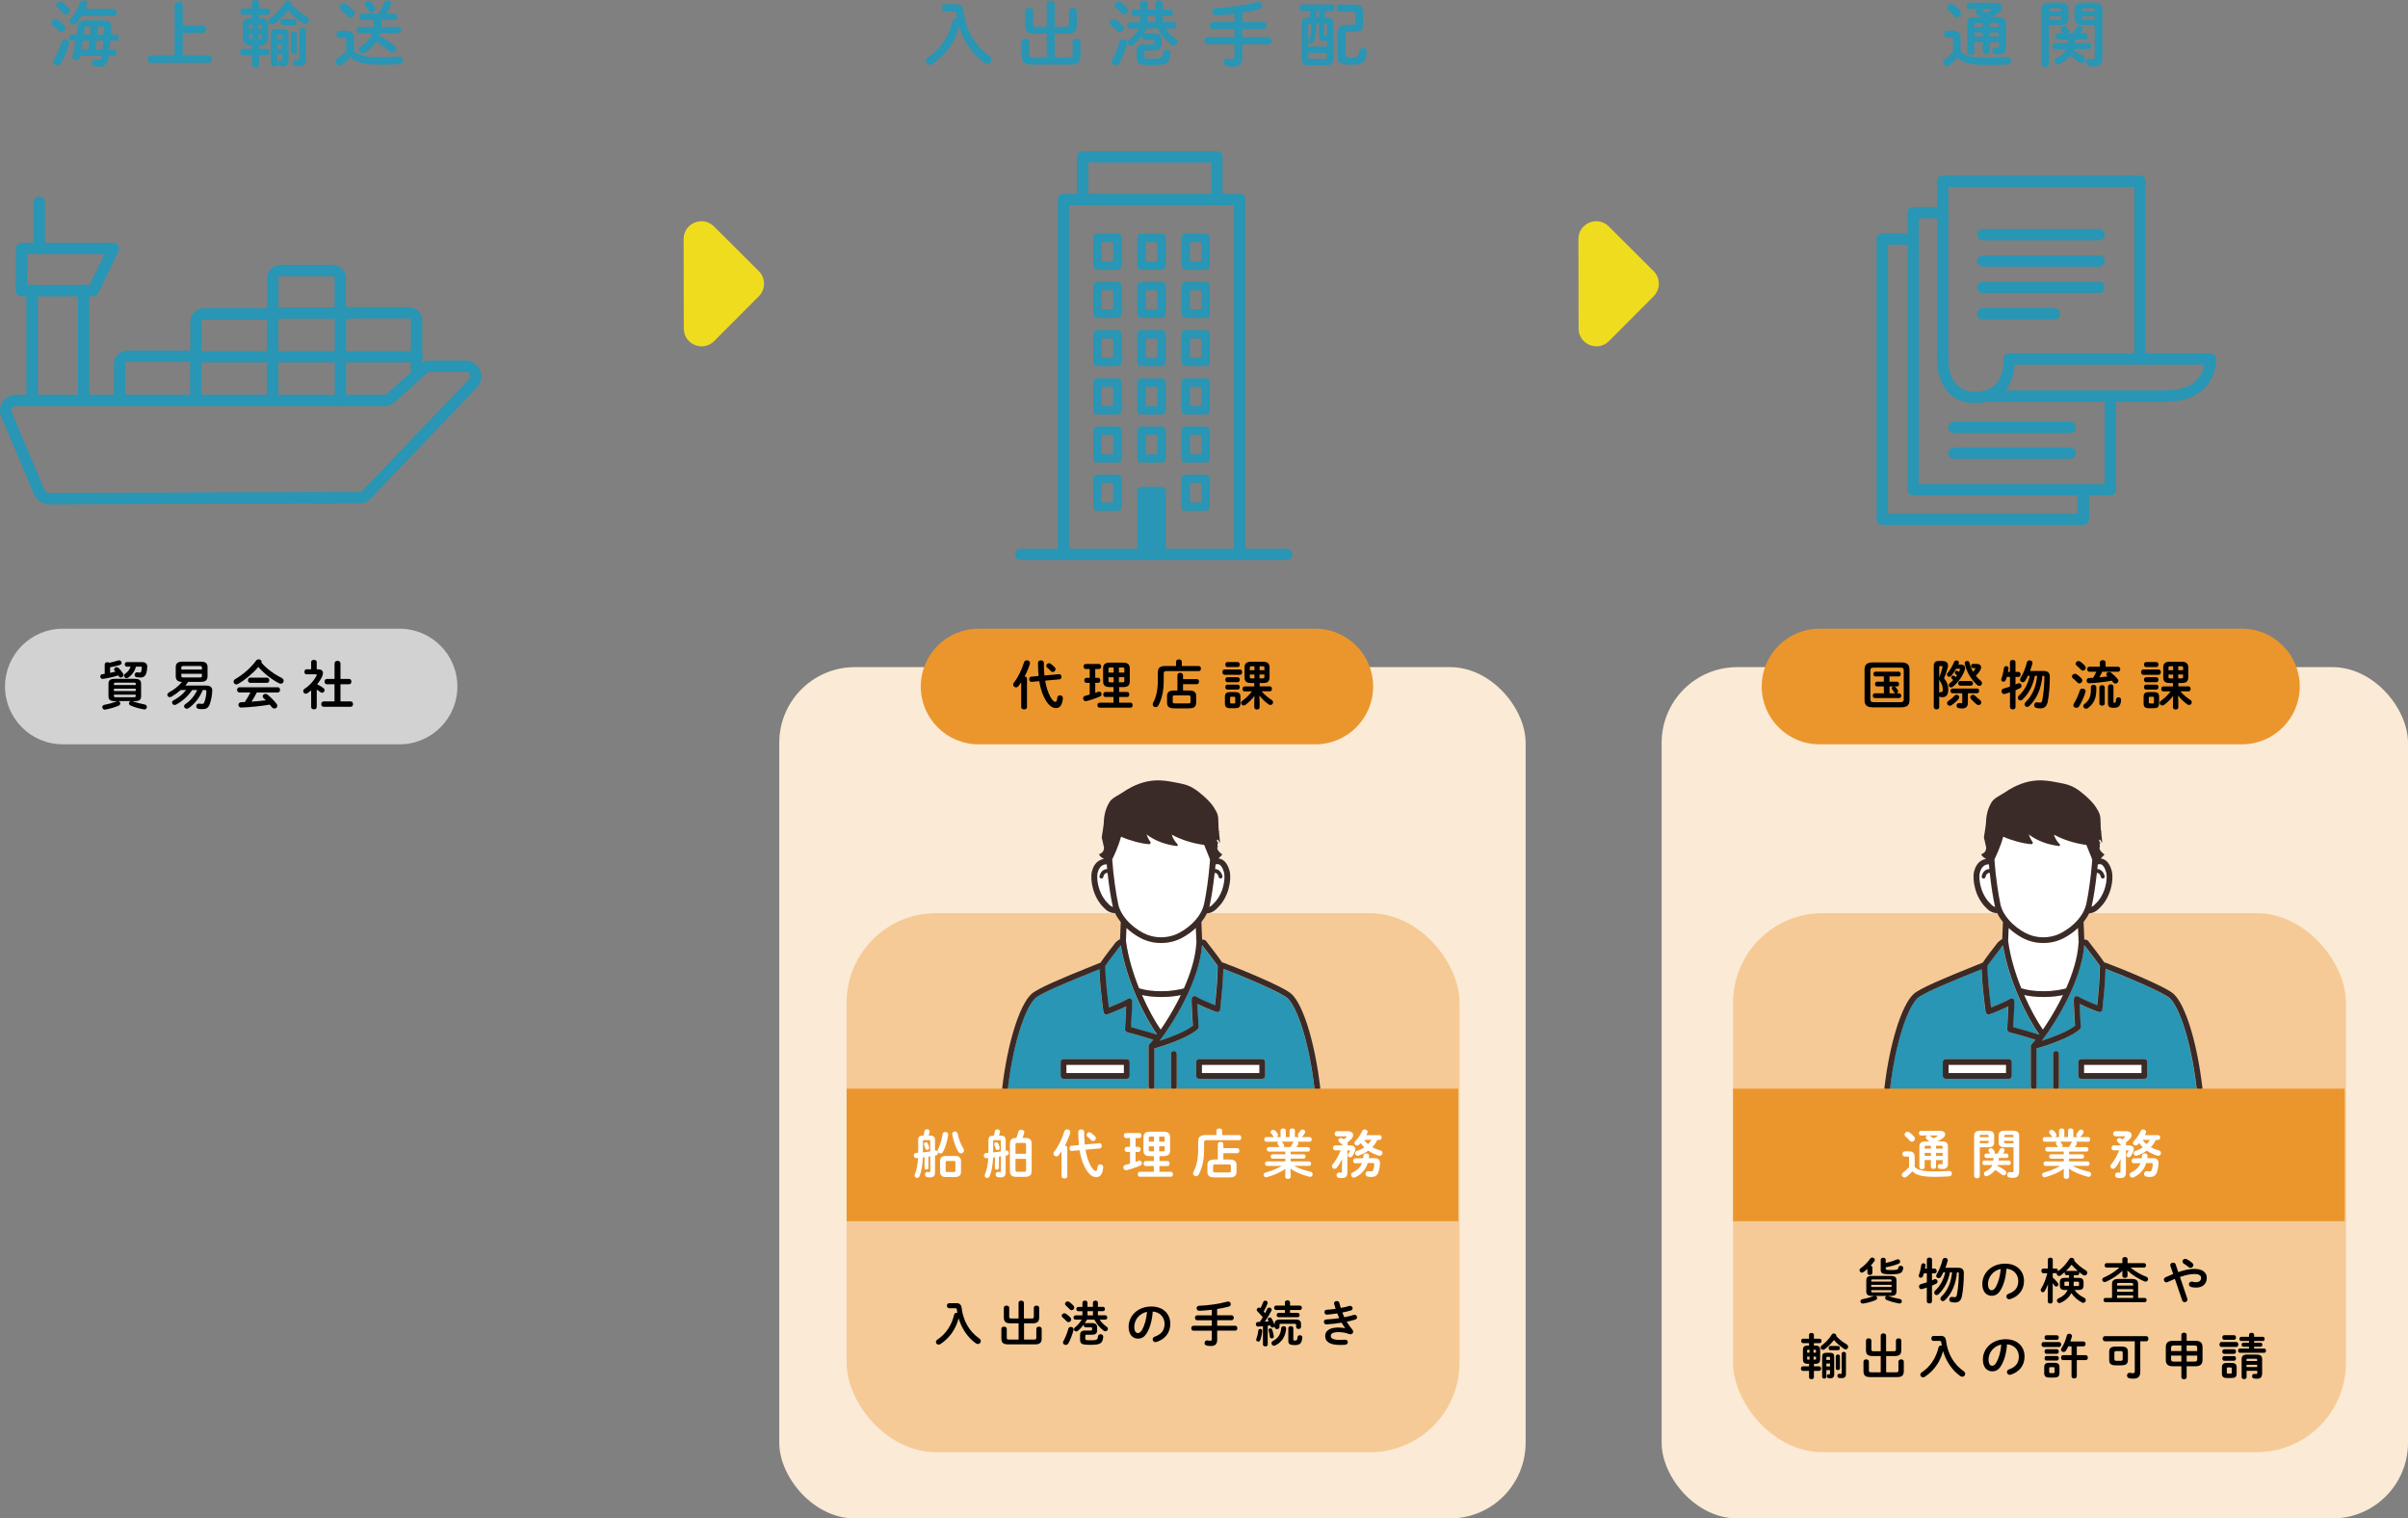 <?xml version="1.0" encoding="UTF-8"?><svg id="_レイヤー_2" xmlns="http://www.w3.org/2000/svg" viewBox="0 0 637.3 401.88"><rect x="0" y="0" width="637.3" height="401.88" fill="#808080" stroke="none"/><defs><style>.cls-1{fill:#fff;}.cls-2,.cls-3{fill:#2896b4;}.cls-4{fill:#fbead5;}.cls-5{fill:#f5ca96;}.cls-3,.cls-6,.cls-7{stroke:#2896b4;stroke-linecap:round;stroke-linejoin:round;}.cls-3,.cls-7{stroke-width:2.26px;}.cls-6{stroke-width:3px;}.cls-6,.cls-7{fill:none;}.cls-8{fill:#f0dc1e;}.cls-9{fill:#d2d2d2;}.cls-10{fill:#eb962d;}.cls-11{fill:#3a2a28;}</style></defs><g id="_フッダー"><rect class="cls-4" x="206.24" y="176.56" width="197.53" height="225.31" rx="20.02" ry="20.02"/><rect class="cls-4" x="439.77" y="176.56" width="197.53" height="225.31" rx="20.02" ry="20.02"/><path class="cls-9" d="M105.75,196.99H16.63c-8.45,0-15.3-6.85-15.3-15.3h0c0-8.45,6.85-15.3,15.3-15.3H105.75c8.45,0,15.3,6.85,15.3,15.3h0c0,8.45-6.85,15.3-15.3,15.3Z"/><g><path class="cls-2" d="M16.97,6.69c.23,.27,.32,.51,.32,.76,0,.57-.51,1.03-1.04,1.03-.27,0-.53-.11-.74-.34-.44-.49-1.1-1.1-1.52-1.44-.27-.23-.38-.47-.38-.72,0-.49,.49-.93,1.04-.93,.23,0,.46,.08,.68,.23,.57,.38,1.22,.95,1.63,1.42Zm.29,3.76c.53,0,1.08,.38,1.08,.97,0,.09,0,.19-.04,.3-.51,1.77-1.33,3.67-2.13,4.98-.27,.42-.65,.59-1.01,.59-.55,0-1.06-.38-1.06-.93,0-.19,.06-.38,.19-.59,.76-1.25,1.5-2.98,2.01-4.64,.15-.47,.55-.68,.95-.68Zm.89-8.36c.23,.27,.3,.51,.3,.76,0,.55-.49,1.01-1.01,1.01-.27,0-.53-.11-.76-.38-.48-.49-1.03-1.05-1.44-1.41-.27-.23-.36-.47-.36-.7,0-.49,.49-.91,1.04-.91,.23,0,.46,.06,.68,.23,.53,.4,1.12,.93,1.54,1.41Zm12.58,7.03c.49,0,.74,.42,.74,.82s-.25,.82-.74,.82h-1.5c-.06,.78-.13,1.58-.23,2.36h1.16c.49,0,.74,.42,.74,.82s-.25,.82-.74,.82h-1.37c-.04,.3-.1,.59-.13,.87-.23,1.42-1.03,2.03-2.22,2.03-.38,0-1.01-.06-1.33-.11-.53-.09-.76-.49-.76-.89,0-.49,.34-.99,.95-.91,.19,.02,.72,.09,.91,.09,.34,0,.49-.11,.57-.49,.04-.19,.08-.38,.09-.59h-5.66l-.09,.42c-.1,.49-.55,.74-1.01,.74-.53,0-1.06-.34-.91-.99,.32-1.42,.61-2.79,.85-4.16h-1.04c-.47,0-.72-.42-.72-.82s.25-.82,.72-.82h1.31c.09-.65,.19-1.31,.27-1.98,.17-1.33,.72-1.75,2.09-1.75h4.67c1.5,0,2.17,.57,2.11,1.79-.04,.65-.06,1.29-.11,1.94h1.39Zm-.55-6.74c.51,0,.76,.46,.76,.91s-.25,.91-.76,.91h-8.55c-.4,.65-.84,1.27-1.33,1.86-.27,.3-.59,.44-.87,.44-.51,0-.95-.4-.95-.89,0-.21,.08-.46,.29-.68,.91-1.03,1.88-2.85,2.39-4.18,.17-.45,.55-.65,.95-.65,.51,0,1.04,.36,1.04,.87,0,.11-.02,.23-.08,.36-.13,.32-.28,.68-.46,1.04h7.56Zm-6.88,10.73c.13-.78,.25-1.58,.34-2.36h-1.69c-.13,.78-.29,1.58-.42,2.36h1.77Zm.53-3.99c.1-.7,.15-1.39,.21-2.09h-1.1c-.38,0-.48,.06-.51,.42-.08,.55-.15,1.12-.23,1.67h1.63Zm3.27,3.99c.1-.78,.15-1.58,.25-2.36h-1.84c-.09,.78-.23,1.58-.34,2.36h1.94Zm.36-3.99c.02-.57,.06-1.12,.08-1.65,.02-.36-.06-.44-.49-.44h-1.18c-.06,.7-.11,1.39-.17,2.09h1.77Z"/><path class="cls-2" d="M53.66,6.76c.57,0,.84,.49,.84,.99s-.27,.99-.84,.99h-5.3v5.93h6.86c.57,0,.86,.49,.86,.99s-.29,.99-.86,.99h-15.35c-.55,0-.84-.49-.84-.99s.29-.99,.84-.99h6.33V1.31c0-.55,.55-.84,1.08-.84s1.08,.29,1.08,.84V6.76h5.3Z"/><path class="cls-2" d="M66.07,11.93c-1.27,0-1.79-.57-1.79-1.77v-3.53c0-1.2,.51-1.75,1.79-1.75h.59v-.95h-2.34c-.47,0-.72-.42-.72-.86s.25-.84,.72-.84h2.34V.72c0-.49,.47-.72,.95-.72s.93,.23,.93,.72v1.52h2.22c.49,0,.74,.42,.74,.84s-.25,.86-.74,.86h-2.22v.95h.63c1.27,0,1.79,.55,1.79,1.75v3.53c-.02,1.25-.55,1.75-1.79,1.77h-.63v.97h2.05c.49,0,.74,.44,.74,.87s-.25,.87-.74,.87h-2.05v2.49c0,.49-.48,.74-.93,.74s-.95-.25-.95-.74v-2.49h-2.43c-.47,0-.72-.44-.72-.87s.25-.87,.72-.87h2.43v-.97h-.59Zm.09-5.43c-.21,0-.25,.08-.25,.32v.8h.91v-1.12h-.66Zm-.25,2.64v.84c0,.19,.04,.32,.25,.32h.66v-1.16h-.91Zm2.47-1.52h.95v-.8c0-.25-.06-.32-.29-.32h-.66v1.12Zm0,2.68h.66c.23,0,.29-.08,.29-.32v-.84h-.95v1.16Zm12.77-5.91c.42,.25,.61,.61,.61,.93,0,.53-.44,1.03-.97,1.03-.19,0-.38-.06-.59-.19-1.33-.87-2.77-2.11-3.95-3.42-.99,1.29-2.17,2.47-3.53,3.51-.23,.17-.46,.25-.68,.25-.51,0-.93-.42-.93-.89,0-.28,.13-.59,.47-.84,1.44-1.08,2.64-2.3,3.8-4.12,.21-.32,.49-.47,.8-.47,.51,0,1.03,.42,1.03,.93,0,.06,0,.09-.02,.15,1.27,1.37,2.77,2.43,3.97,3.13Zm-7.81,9.96v2.64c0,.44-.4,.65-.82,.65s-.82-.21-.82-.65v-7.67c0-1.24,.44-1.67,1.71-1.67h1.25c1.29,0,1.69,.44,1.69,1.67v6.69c0,1.04-.55,1.52-1.39,1.52-.32,0-.53-.02-.84-.06-.42-.06-.61-.4-.61-.76,0-.4,.25-.8,.7-.74,.13,.02,.21,.04,.34,.04,.09,0,.17-.06,.17-.27v-1.39h-1.41Zm1.41-4.69c0-.32-.08-.42-.38-.42h-.65c-.3,0-.38,.09-.38,.42v.78h1.41v-.78Zm0,2.18h-1.41v1.1h1.41v-1.1Zm.11-5.17c-.44,0-.65-.42-.65-.82s.21-.82,.65-.82h3.02c.44,0,.66,.4,.66,.82s-.23,.82-.66,.82h-3.02Zm3.72,6.99c0,.46-.4,.7-.8,.7s-.8-.25-.8-.7v-4.64c0-.47,.4-.7,.8-.7s.8,.23,.8,.7v4.64Zm2.32,2.28c0,1.04-.61,1.52-1.48,1.52-.4,0-.74,0-1.16-.06-.48-.06-.7-.44-.7-.8,0-.44,.3-.86,.84-.8,.3,.04,.46,.06,.65,.06,.11,0,.19-.06,.19-.27v-7.58c0-.46,.42-.68,.84-.68s.84,.23,.84,.68v7.92Z"/><path class="cls-2" d="M93.68,13.47c1.14,1.22,2.91,1.67,6.97,1.67,1.96,0,3.5-.06,4.96-.21,.7-.06,1.04,.47,1.04,1.01,0,.47-.29,.97-.91,1.01-1.58,.09-3.06,.15-5.07,.15-4.43,0-6.48-.59-7.9-2.03-.65,.72-1.37,1.41-2.3,2.07-.21,.15-.44,.21-.63,.21-.55,0-1.03-.47-1.03-1.01,0-.3,.17-.65,.55-.91,.84-.57,1.58-1.2,2.26-1.92v-2.96c0-.4-.09-.53-.59-.53h-1.16c-.55,0-.84-.48-.84-.95s.29-.95,.84-.95h1.62c1.61,0,2.18,.67,2.18,2.18v3.17Zm-.13-10.66c.23,.27,.32,.53,.32,.78,0,.59-.51,1.06-1.1,1.06-.29,0-.61-.11-.87-.44-.55-.61-1.03-1.06-1.56-1.5-.27-.23-.4-.49-.4-.74,0-.53,.49-1.03,1.08-1.03,.23,0,.47,.08,.72,.25,.65,.44,1.31,1.04,1.8,1.62Zm6.69,.8c.49-.82,.99-1.86,1.35-2.85,.15-.46,.55-.65,.93-.65,.53,0,1.04,.34,1.04,.87,0,.11-.02,.23-.08,.36-.3,.74-.7,1.54-1.14,2.26h2.15c.47,0,.72,.42,.72,.85s-.25,.86-.72,.86h-3.53v.3c-.02,.49-.02,.97-.08,1.46h4.58c.47,0,.72,.44,.72,.87s-.25,.87-.72,.87h-4.9c-.08,.25-.15,.48-.23,.7,1.56,.76,2.96,1.67,4.05,2.56,.36,.3,.51,.63,.51,.93,0,.53-.46,.97-.99,.97-.25,0-.51-.08-.76-.3-.89-.82-2.24-1.77-3.59-2.56-.72,1.14-1.71,2.07-2.96,2.81-.21,.13-.42,.17-.61,.17-.55,0-1.01-.46-1.01-.95,0-.3,.17-.63,.57-.87,1.48-.91,2.43-1.98,2.95-3.46h-3.38c-.47,0-.7-.44-.7-.87s.23-.87,.7-.87h3.76c.06-.51,.08-1.03,.08-1.54v-.23h-3.06c-.48,0-.7-.44-.7-.86s.23-.85,.7-.85h4.35Zm-1.08-1.75c.11,.19,.15,.36,.15,.53,0,.53-.47,.89-.95,.89-.34,0-.68-.15-.89-.55-.21-.34-.55-.84-.82-1.16-.13-.17-.19-.36-.19-.51,0-.47,.49-.82,1.01-.82,.27,0,.55,.09,.74,.32,.36,.42,.72,.89,.95,1.29Z"/></g><g><path d="M27.72,175.79c0-.35,.36-.53,.71-.53,.2,0,.38,.06,.52,.15,.81-.17,1.6-.38,2.35-.62,.07-.03,.15-.03,.22-.03,.38,0,.66,.34,.66,.66,0,.24-.15,.48-.49,.58-.81,.25-1.69,.46-2.55,.6v1.47c.48-.08,.94-.2,1.4-.31-.06-.07-.13-.14-.18-.21-.11-.13-.17-.25-.17-.38,0-.32,.34-.6,.7-.6,.17,0,.35,.07,.5,.21,.39,.39,.84,.95,1.18,1.46,.08,.13,.13,.27,.13,.39,0,.38-.34,.69-.7,.69-.21,0-.42-.11-.57-.35-.04-.07-.08-.14-.14-.21-1.4,.43-2.77,.74-4.06,.92-.43,.06-.69-.29-.69-.64,0-.28,.15-.55,.5-.6,.22-.03,.45-.07,.67-.1v-2.55Zm7.19,9.75c.08,.01,.15,.04,.22,.07,.76,.29,1.96,.62,3.17,.84,.39,.07,.57,.36,.57,.66,0,.36-.29,.74-.81,.63-1.29-.22-2.63-.63-3.5-1.02-.31-.14-.43-.36-.43-.57,0-.28,.2-.53,.5-.6h-3.39c.34,.04,.6,.31,.6,.62,0,.22-.13,.45-.43,.59-.99,.43-2.31,.81-3.53,1.04-.5,.1-.8-.27-.8-.64,0-.28,.17-.56,.57-.63,1.09-.2,2.23-.52,3.12-.88,.11-.04,.2-.07,.32-.08h-.7c-1.25,0-1.68-.42-1.68-1.3v-3.29c0-.9,.43-1.32,1.68-1.32h5.28c1.25,0,1.68,.42,1.68,1.32v3.29c-.01,1.11-.71,1.29-1.68,1.3h-.77Zm1.01-4.55c0-.27-.06-.32-.5-.32h-4.73c-.45,0-.52,.06-.52,.32v.31h5.76v-.31Zm-5.76,1.91h5.76v-.64h-5.76v.64Zm5.25,1.62c.45,0,.5-.07,.5-.32v-.35h-5.76v.35c0,.34,.24,.32,.52,.32h4.73Zm.57-8.1c-.32,1.25-1.04,2.23-2,2.89-.17,.11-.34,.17-.49,.17-.38,0-.66-.31-.66-.66,0-.2,.1-.41,.34-.56,.66-.43,1.13-1.05,1.41-1.83h-1.04c-.34,0-.52-.31-.52-.6s.18-.6,.52-.6h3.96c1.11,0,1.5,.52,1.47,1.26-.03,.69-.11,1.15-.22,1.55-.24,.9-.77,1.28-1.64,1.28-.28,0-.6-.03-.91-.08-.39-.06-.57-.35-.57-.64,0-.36,.28-.73,.76-.66,.21,.04,.38,.07,.57,.07,.24,0,.34-.08,.42-.34,.1-.35,.15-.67,.15-1.01,0-.15-.07-.22-.36-.22h-1.19Z"/><path d="M49.85,180.44c-.27,.34-.53,.67-.81,1h5.42c1.33,0,1.75,.55,1.71,1.37-.03,1.19-.27,2.39-.6,3.38-.36,1.07-.83,1.49-1.99,1.49-.32,0-.69-.01-1.04-.07-.42-.07-.6-.38-.6-.69,0-.38,.28-.76,.77-.69,.25,.04,.52,.06,.79,.06,.32,0,.46-.11,.63-.57,.27-.73,.46-1.75,.5-2.72,.01-.27-.1-.38-.45-.38h-.52c-.77,1.92-2.07,3.64-3.71,4.78-.18,.13-.35,.17-.52,.17-.39,0-.71-.31-.71-.64,0-.21,.11-.42,.36-.59,1.39-.95,2.41-2.17,3.11-3.71h-1.34c-1.08,1.64-2.61,2.98-4.23,3.84-.14,.07-.28,.11-.41,.11-.39,0-.67-.32-.67-.66,0-.21,.13-.45,.42-.59,1.29-.67,2.41-1.57,3.29-2.7h-1.41c-.81,.7-1.67,1.3-2.45,1.75-.15,.08-.29,.13-.43,.13-.39,0-.67-.29-.67-.63,0-.22,.14-.48,.46-.64,1.22-.64,2.45-1.6,3.43-2.77-1.01-.03-1.64-.36-1.67-1.46v-2.44c0-1.02,.56-1.46,1.81-1.46h4.8c1.25,0,1.81,.43,1.81,1.46v2.44c-.03,1.19-.76,1.43-1.81,1.46h-3.26Zm3.59-3.75c0-.31-.11-.42-.56-.42h-4.33c-.45,0-.56,.11-.56,.42v.52h5.45v-.52Zm-.56,2.61c.45,0,.56-.11,.56-.42v-.55h-5.45v.55c0,.31,.11,.42,.56,.42h4.33Z"/><path d="M74.55,179.42c.36,.18,.52,.48,.52,.76,0,.41-.29,.77-.76,.77-.15,0-.31-.03-.49-.13-1.93-1-3.96-2.58-5.45-4.3-1.48,1.75-3.43,3.39-5.43,4.52-.14,.08-.27,.11-.39,.11-.41,0-.73-.36-.73-.74,0-.24,.13-.49,.43-.67,2.14-1.25,4.09-2.96,5.52-4.89,.18-.24,.43-.35,.69-.35,.41,0,.78,.28,.78,.67,0,.07-.01,.14-.04,.22,1.37,1.6,3.39,3.07,5.35,4.02Zm-6.58,3.84c-.42,.84-.88,1.65-1.39,2.44,1.26-.1,2.52-.2,3.77-.36-.2-.21-.41-.41-.59-.57-.17-.15-.24-.32-.24-.48,0-.35,.34-.66,.74-.66,.18,0,.36,.07,.55,.21,.83,.67,1.75,1.62,2.37,2.42,.15,.2,.22,.39,.22,.56,0,.41-.36,.7-.76,.7-.25,0-.52-.11-.73-.39-.15-.21-.34-.43-.52-.64-2.46,.41-4.97,.66-7.52,.78-.5,.03-.76-.35-.76-.71s.22-.7,.71-.71c.32-.01,.64-.03,.97-.04,.53-.83,1.05-1.65,1.47-2.54h-2.89c-.41,0-.62-.35-.62-.69s.21-.69,.62-.69h10.13c.42,0,.62,.34,.62,.69s-.2,.69-.62,.69h-5.55Zm2.68-3.91c.42,0,.62,.34,.62,.69s-.2,.69-.62,.69h-4.41c-.41,0-.62-.35-.62-.69s.21-.69,.62-.69h4.41Z"/><path d="M83.82,187.15c0,.39-.36,.59-.73,.59s-.74-.2-.74-.59v-4.43c-.32,.27-.64,.5-.97,.73-.15,.11-.32,.15-.46,.15-.38,0-.67-.34-.67-.69,0-.22,.11-.45,.36-.62,1.36-.87,2.61-2.31,3.18-3.53,.03-.07,.04-.11,.04-.15,0-.1-.08-.14-.25-.14h-2.49c-.35,0-.52-.34-.52-.67s.17-.66,.52-.66h1.26v-1.93c0-.39,.36-.57,.74-.57s.73,.18,.73,.57v1.93h.41c.8,0,1.25,.36,1.25,1.01,0,.22-.06,.49-.18,.79-.31,.73-.79,1.47-1.36,2.17,.59,.28,1.22,.66,1.62,.98,.24,.18,.34,.39,.34,.59,0,.36-.31,.67-.66,.67-.15,0-.31-.06-.46-.18-.28-.22-.6-.45-.95-.66v4.64Zm4.72-6.05h-2.02c-.41,0-.62-.36-.62-.71s.21-.71,.62-.71h2.02v-4.1c0-.46,.39-.69,.79-.69s.78,.22,.78,.69v4.1h2.27c.42,0,.62,.35,.62,.71s-.2,.71-.62,.71h-2.27v4.54h2.7c.42,0,.62,.35,.62,.71s-.2,.71-.62,.71h-7.16c-.41,0-.62-.36-.62-.71s.21-.71,.62-.71h2.88v-4.54Z"/></g><path class="cls-10" d="M348.11,196.99h-89.12c-8.45,0-15.3-6.85-15.3-15.3h0c0-8.45,6.85-15.3,15.3-15.3h89.12c8.45,0,15.3,6.85,15.3,15.3h0c0,8.45-6.85,15.3-15.3,15.3Z"/><g><path d="M270.27,180.58c-.24,.36-.49,.71-.74,1.02-.18,.22-.41,.32-.62,.32-.41,0-.78-.34-.78-.74,0-.17,.06-.34,.2-.52,1.11-1.37,2.13-3.49,2.69-5.37,.11-.36,.42-.53,.74-.53,.42,0,.84,.27,.84,.71,0,.07-.01,.15-.04,.24-.31,1.05-.81,2.23-1.39,3.32,.34,.04,.63,.24,.63,.6v7.55c0,.38-.38,.57-.76,.57s-.77-.2-.77-.57v-6.61Zm10.02-2.17c.41-.04,.63,.35,.63,.73,0,.32-.15,.63-.5,.66l-3.8,.34c.2,1.2,.49,2.31,.9,3.28,.78,1.86,1.43,2.33,1.85,2.33,.18,0,.35-.18,.45-1.09,.04-.43,.36-.63,.7-.63,.41,0,.84,.29,.78,.84-.2,1.95-.92,2.54-1.86,2.54-1.23,0-2.42-1.18-3.42-3.56-.43-1.05-.76-2.24-.97-3.57l-2.04,.18c-.41,.04-.63-.35-.63-.71,0-.32,.17-.63,.5-.66l2-.18c-.11-1.09-.17-2.27-.17-3.5,0-.43,.39-.64,.78-.64s.78,.21,.78,.64c0,1.19,.04,2.31,.15,3.36l3.85-.34Zm-1.18-1.86c.17,.18,.25,.38,.25,.55,0,.41-.36,.76-.76,.76-.17,0-.35-.08-.5-.25-.29-.34-.6-.63-.95-.91-.17-.14-.25-.31-.25-.48,0-.35,.34-.7,.73-.7,.15,0,.31,.06,.46,.17,.38,.28,.73,.57,1.02,.87Z"/><path d="M288.4,180.72h-.88c-.36,0-.55-.34-.55-.67s.18-.66,.55-.66h.88v-2.33h-1.08c-.36,0-.55-.34-.55-.67s.18-.66,.55-.66h3.56c.36,0,.55,.34,.55,.66s-.18,.67-.55,.67h-1.01v2.33h.78c.36,0,.55,.34,.55,.66s-.18,.67-.55,.67h-.78v2.66c.25-.1,.5-.18,.73-.28,.11-.04,.21-.06,.31-.06,.39,0,.63,.34,.63,.67,0,.24-.11,.48-.39,.6-1.15,.52-2.52,.98-3.61,1.23-.07,.01-.14,.03-.2,.03-.43,0-.69-.36-.69-.73,0-.31,.17-.59,.55-.69,.38-.08,.78-.2,1.2-.32v-3.12Zm5.27,1.12c-1.22,0-1.72-.49-1.72-1.5v-3.46c0-1.01,.5-1.51,1.72-1.51h3.6c1.22,0,1.74,.5,1.74,1.51v3.46c0,1.01-.52,1.5-1.74,1.5h-1.08v1.3h2.16c.35,0,.53,.32,.53,.66s-.18,.66-.53,.66h-2.16v1.51h3.04c.35,0,.53,.32,.53,.66s-.18,.66-.53,.66h-8.26c-.34,0-.52-.34-.52-.66s.18-.66,.52-.66h3.73v-1.51h-2.19c-.34,0-.52-.34-.52-.66s.18-.66,.52-.66h2.19v-1.3h-1.02Zm1.06-3.84v-1.34h-.91c-.35,0-.45,.07-.45,.36v.98h1.36Zm0,2.58v-1.34h-1.36v.98c0,.32,.15,.36,.45,.36h.91Zm1.4-2.58h1.44v-.98c0-.29-.08-.36-.45-.36h-.99v1.34Zm0,1.23v1.34h.99c.36,0,.45-.07,.45-.36v-.98h-1.44Z"/><path d="M311.26,175.09c0-.39,.38-.57,.76-.57s.76,.18,.76,.57v1.18h4.51c.36,0,.55,.34,.55,.67s-.18,.67-.55,.67h-8.49c-.63,0-.81,.18-.81,.66v1.78c0,2.72-.45,4.83-1.39,6.6-.18,.35-.48,.5-.77,.5-.39,0-.76-.29-.76-.73,0-.14,.04-.29,.13-.46,.83-1.55,1.23-3.43,1.23-5.94v-2.09c0-1.15,.56-1.67,1.99-1.67h2.84v-1.18Zm.36,3.59c0-.41,.38-.62,.74-.62s.74,.21,.74,.62v1.05h3.66c.39,0,.57,.34,.57,.67s-.18,.67-.57,.67h-3.66v1.67h1.53c1.44,0,1.95,.46,1.95,1.5v1.74c-.03,1.29-.81,1.47-1.95,1.5h-3.81c-1.44,0-1.95-.46-1.95-1.5v-1.74c0-1.04,.5-1.5,1.95-1.5h.8v-4.06Zm2.87,7.48c.49,0,.59-.11,.59-.46v-1.2c0-.35-.1-.46-.59-.46h-3.53c-.49,0-.59,.11-.59,.46v1.2c0,.43,.21,.45,.59,.46h3.53Z"/><path d="M324.08,178.59c-.36,0-.56-.35-.56-.7s.2-.7,.56-.7h4.1c.38,0,.57,.35,.57,.7s-.2,.7-.57,.7h-4.1Zm1.48,8.85c-1.04,0-1.37-.42-1.37-1.26v-1.76c0-.84,.34-1.26,1.37-1.26h1.36c1.04,0,1.37,.42,1.37,1.26v1.76c-.01,.95-.45,1.25-1.37,1.26h-1.36Zm-.74-10.9c-.35,0-.53-.34-.53-.66s.18-.66,.53-.66h2.75c.36,0,.55,.32,.55,.66s-.18,.66-.55,.66h-2.75Zm0,4.01c-.35,0-.53-.34-.53-.66s.18-.66,.53-.66h2.75c.36,0,.55,.32,.55,.66s-.18,.66-.55,.66h-2.75Zm0,1.96c-.35,0-.53-.34-.53-.66s.18-.66,.53-.66h2.75c.36,0,.55,.32,.55,.66s-.18,.66-.55,.66h-2.75Zm1.82,3.67c.21,0,.28-.07,.28-.31v-1.15c0-.24-.07-.31-.28-.31h-.8c-.21,0-.28,.07-.28,.31v1.15c0,.21,.06,.31,.28,.31h.8Zm6.74-5.43v.9h2.7c.36,0,.55,.32,.55,.66s-.18,.66-.55,.66h-2.16c.7,.85,1.67,1.65,2.59,2.24,.31,.18,.42,.43,.42,.67,0,.36-.29,.7-.69,.7-.17,0-.34-.06-.52-.18-.9-.63-1.76-1.49-2.42-2.34l.07,1.67v1.46c0,.41-.35,.6-.71,.6s-.71-.2-.71-.6v-1.47l.06-1.55c-.67,.91-1.49,1.69-2.34,2.34-.18,.14-.36,.2-.52,.2-.39,0-.7-.32-.7-.67,0-.2,.11-.42,.36-.6,.9-.62,1.74-1.43,2.52-2.45h-1.96c-.35,0-.52-.34-.52-.66s.17-.66,.52-.66h2.58v-.9h-.9c-1.2,0-1.67-.48-1.67-1.48v-2.68c0-1.01,.53-1.48,1.74-1.48h3.14c1.19,0,1.74,.48,1.74,1.48v2.68c-.03,1.13-.59,1.46-1.67,1.48h-.95Zm-2.18-4.41c-.35,0-.43,.1-.43,.39v.64h1.23v-1.04h-.8Zm-.43,2.18v.63c0,.34,.13,.38,.43,.39h.8v-1.02h-1.23Zm2.58-1.15h1.29v-.64c0-.29-.08-.39-.43-.39h-.85v1.04Zm0,2.17h.85c.35,0,.43-.1,.43-.39v-.63h-1.29v1.02Z"/></g><path class="cls-10" d="M593.35,196.99h-111.8c-8.45,0-15.3-6.85-15.3-15.3h0c0-8.45,6.85-15.3,15.3-15.3h111.8c8.45,0,15.3,6.85,15.3,15.3h0c0,8.45-6.85,15.3-15.3,15.3Z"/><g><path d="M495.68,187.21c-1.6,0-2.21-.62-2.21-1.88v-8.14c0-1.26,.62-1.88,2.21-1.88h7.48c1.6,0,2.21,.62,2.21,1.88v8.14c-.03,1.5-.85,1.85-2.21,1.88h-7.48Zm7.26-1.37c.69,0,.9-.2,.9-.76v-7.63c0-.56-.21-.76-.9-.76h-7.03c-.69,0-.9,.2-.9,.76v7.63c.01,.64,.31,.74,.9,.76h7.03Zm-2.86-5.42h2c.35,0,.52,.31,.52,.63s-.17,.63-.52,.63h-.7c.13,.03,.24,.1,.32,.2,.22,.25,.42,.5,.57,.76,.06,.11,.08,.22,.08,.32,0,.25-.18,.46-.41,.53h.71c.35,0,.52,.31,.52,.63s-.17,.63-.52,.63h-6.47c-.34,0-.52-.32-.52-.63s.18-.63,.52-.63h2.4v-1.81h-1.82c-.34,0-.52-.32-.52-.63s.18-.63,.52-.63h1.82v-1.39h-2.24c-.34,0-.52-.32-.52-.63s.18-.63,.52-.63h6.18c.35,0,.53,.31,.53,.63s-.18,.63-.53,.63h-2.45v1.39Zm0,3.07h1.53c-.11-.04-.22-.11-.29-.24-.15-.27-.34-.53-.52-.77-.08-.11-.13-.22-.13-.32,0-.24,.2-.42,.45-.48h-1.04v1.81Z"/><path d="M514.16,174.95c.91,0,1.4,.43,1.4,1.2,0,.2-.04,.41-.1,.63-.22,.9-.6,1.96-.95,2.73,.77,.88,1.12,1.89,1.12,2.91,0,1.62-.62,2.1-1.61,2.1-.15,0-.28-.01-.41-.03-.17-.01-.29-.1-.38-.2v2.9c0,.36-.36,.56-.71,.56s-.73-.2-.73-.56v-10.9c0-.97,.38-1.36,1.4-1.36h.97Zm-.69,1.34c-.2,0-.24,.07-.24,.28v2.82c.01-.1,.06-.21,.1-.32,.24-.6,.59-1.62,.77-2.47,.04-.24-.01-.31-.21-.31h-.42Zm-.24,7.06c.11-.13,.27-.22,.46-.2,.1,.01,.13,.01,.18,.01,.2,0,.31-.15,.31-.74,0-.74-.31-1.57-.76-2.17-.1-.14-.17-.27-.2-.39v3.49Zm5.65-7.47c.83,0,1.2,.38,1.2,.94,0,.17-.03,.35-.1,.55-.56,1.58-1.78,3.33-3.18,4.41-.14,.11-.29,.15-.43,.15-.34,0-.63-.27-.63-.59,0-.18,.08-.36,.29-.53,.32-.25,.63-.53,.92-.84-.11-.1-.22-.18-.32-.25-.17-.13-.22-.28-.22-.42,0-.25,.22-.49,.52-.49,.1,0,.21,.03,.31,.1,.11,.07,.24,.17,.38,.28,.11-.15,.22-.31,.34-.48-.14-.11-.27-.21-.39-.29-.15-.13-.21-.27-.21-.41,0-.27,.22-.49,.5-.49,.1,0,.2,.03,.31,.1,.1,.06,.2,.13,.29,.21,.1-.18,.18-.38,.25-.56,.03-.06,.04-.11,.04-.15,0-.08-.08-.13-.25-.13h-.77c-.41,.7-.87,1.39-1.36,1.91-.15,.15-.32,.22-.48,.22-.34,0-.63-.28-.63-.6,0-.13,.06-.27,.17-.41,.67-.74,1.32-1.85,1.72-2.87,.13-.31,.39-.45,.64-.45,.34,0,.64,.22,.64,.57,0,.08-.01,.18-.06,.28-.03,.08-.07,.15-.1,.24h.59Zm-1.07,8c.36,0,.73,.29,.73,.66,0,.14-.06,.29-.18,.45-.49,.57-1.25,1.25-1.88,1.65-.15,.1-.31,.14-.46,.14-.39,0-.71-.32-.71-.69,0-.21,.11-.43,.39-.62,.53-.34,1.11-.81,1.6-1.37,.15-.17,.34-.22,.52-.22Zm3,2.16c0,.97-.46,1.47-1.61,1.47-.28,0-.56-.03-.78-.07-.41-.07-.6-.38-.6-.69,0-.38,.29-.76,.8-.67,.13,.03,.29,.04,.42,.04,.22,0,.29-.07,.29-.31v-2.33h-2.59c-.35,0-.52-.31-.52-.63s.17-.62,.52-.62h6.53c.35,0,.53,.31,.53,.62s-.18,.63-.53,.63h-2.45v2.55Zm-2.03-4.57c-.34,0-.52-.31-.52-.62s.18-.6,.52-.6h2.86c.35,0,.52,.31,.52,.6s-.17,.62-.52,.62h-2.86Zm4.36-5.76c.81,0,1.19,.41,1.19,.92,0,.21-.07,.45-.2,.67-.32,.59-.73,1.12-1.19,1.57,.39,.48,.83,.92,1.33,1.34,.21,.18,.29,.39,.29,.59,0,.39-.32,.73-.73,.73-.18,0-.39-.08-.59-.27-1.6-1.5-2.75-3.42-3.25-5.59-.1-.48,.27-.74,.64-.74,.28,0,.56,.15,.64,.52,.18,.85,.5,1.64,.92,2.35,.25-.28,.45-.55,.59-.8,.03-.04,.04-.07,.04-.1,0-.06-.06-.07-.15-.07h-.53c-.31,0-.48-.29-.48-.57s.15-.56,.48-.56h.98Zm.87,9.54c.25,.2,.36,.43,.36,.64,0,.38-.32,.71-.71,.71-.17,0-.34-.06-.52-.18-.45-.35-1.11-.97-1.5-1.43-.13-.15-.18-.31-.18-.45,0-.36,.34-.66,.7-.66,.2,0,.39,.07,.56,.24,.39,.39,.87,.78,1.29,1.12Z"/><path d="M534.22,177.82c.36,0,.55,.34,.55,.67s-.18,.67-.55,.67h-.8v1.99c.21-.08,.41-.18,.59-.27,.11-.06,.22-.08,.34-.08,.39,0,.67,.35,.67,.7,0,.24-.11,.46-.39,.62-.36,.18-.78,.38-1.2,.56v4.48c0,.39-.36,.59-.73,.59s-.74-.2-.74-.59v-3.92c-.49,.17-.95,.31-1.36,.42-.07,.01-.14,.03-.2,.03-.42,0-.67-.38-.67-.76,0-.29,.15-.59,.52-.69,.52-.14,1.12-.32,1.71-.52v-2.56h-.83c-.08,.28-.18,.55-.27,.77-.14,.35-.39,.49-.63,.49-.31,0-.59-.22-.59-.56,0-.07,.01-.15,.04-.24,.31-.76,.57-1.93,.69-2.83,.04-.34,.32-.49,.6-.49,.32,0,.66,.22,.6,.63-.03,.28-.08,.59-.14,.88h.52v-2.58c0-.39,.36-.57,.74-.57s.73,.18,.73,.57v2.58h.8Zm4.33,1.04c-.5,2.63-1.65,4.73-3.28,6.28-.17,.17-.35,.24-.53,.24-.38,0-.69-.32-.69-.7,0-.2,.07-.41,.28-.59,1.4-1.29,2.37-3.01,2.86-5.22h-.49c-.21,.43-.43,.85-.67,1.25-.2,.31-.46,.45-.71,.45-.36,0-.7-.28-.7-.67,0-.14,.04-.29,.14-.45,.71-1.16,1.32-2.65,1.67-4.12,.1-.38,.42-.56,.73-.56,.39,0,.77,.25,.77,.66,0,.06-.01,.11-.03,.18-.17,.66-.39,1.32-.63,1.97h3.53c1.25,0,1.71,.49,1.71,1.57-.01,2.48-.2,4.78-.56,6.57-.27,1.32-.97,1.76-1.95,1.76-.29,0-.64-.03-1.02-.1-.42-.08-.62-.42-.62-.76,0-.41,.31-.83,.84-.73,.25,.04,.52,.07,.71,.07,.28,0,.49-.13,.57-.53,.35-1.65,.56-3.85,.59-6.22,0-.28-.08-.35-.38-.35h-.15c-.27,3.28-1.46,6.06-3.43,7.96-.2,.18-.41,.27-.59,.27-.38,0-.69-.31-.69-.67,0-.21,.08-.42,.29-.63,1.72-1.65,2.75-3.96,3.03-6.92h-.6Z"/><path d="M550.87,179.55c.17,.2,.24,.39,.24,.56,0,.42-.38,.76-.78,.76-.18,0-.38-.07-.53-.24-.34-.38-.85-.83-1.16-1.08-.21-.17-.29-.35-.29-.53,0-.38,.36-.7,.8-.7,.15,0,.32,.04,.49,.15,.41,.28,.91,.71,1.25,1.08Zm.28,2.69c.41,0,.83,.27,.83,.71,0,.07-.01,.14-.04,.22-.39,1.3-1.06,2.77-1.67,3.74-.2,.31-.48,.43-.76,.43-.41,0-.78-.28-.78-.7,0-.14,.06-.29,.15-.45,.59-.91,1.18-2.27,1.57-3.47,.11-.35,.41-.49,.7-.49Zm.63-6.06c.17,.2,.24,.39,.24,.56,0,.42-.36,.74-.76,.74-.18,0-.39-.07-.55-.27-.36-.36-.78-.78-1.11-1.05-.2-.17-.28-.35-.28-.52,0-.36,.36-.69,.79-.69,.15,0,.34,.06,.49,.17,.41,.29,.85,.7,1.18,1.05Zm1.57,5.67c0-.39,.36-.6,.73-.6s.73,.21,.73,.62v.85c0,2.12-.8,3.67-2.24,4.69-.17,.13-.34,.17-.5,.17-.39,0-.71-.34-.71-.7,0-.2,.1-.42,.34-.59,1.12-.83,1.67-1.93,1.67-3.63v-.81Zm3.04-4.08c-.24,.5-.49,1.01-.77,1.48,.73-.06,1.46-.14,2.18-.22-.07-.07-.15-.15-.22-.22-.11-.11-.15-.22-.15-.34,0-.32,.35-.63,.77-.63,.17,0,.35,.06,.52,.18,.48,.38,1.29,1.13,1.74,1.7,.13,.15,.18,.31,.18,.46,0,.41-.39,.74-.78,.74-.21,0-.41-.08-.58-.29-.11-.15-.25-.32-.39-.49-1.96,.38-4.05,.6-5.94,.69-.46,.03-.71-.35-.71-.7s.22-.69,.67-.7c.34-.01,.7-.03,1.05-.04,.32-.52,.6-1.06,.85-1.61h-1.86c-.38,0-.56-.34-.56-.66s.18-.66,.56-.66h2.8v-1.15c0-.39,.38-.59,.76-.59s.76,.2,.76,.59v1.15h3.31c.38,0,.57,.34,.57,.66s-.2,.66-.57,.66h-4.17Zm-.77,4.16c0-.41,.36-.6,.71-.6s.71,.2,.71,.6v4.27c0,.36-.35,.56-.71,.56s-.71-.2-.71-.56v-4.27Zm3.73,3.87c0,.15,.04,.2,.22,.2,.28,0,.41-.08,.46-.87,.03-.39,.34-.59,.64-.59,.35,0,.71,.24,.69,.64-.08,1.67-.64,2.16-2,2.16-1.09,0-1.47-.34-1.47-1.19v-4.41c0-.41,.36-.62,.73-.62s.73,.21,.73,.62v4.06Z"/><path d="M567.22,178.59c-.36,0-.56-.35-.56-.7s.2-.7,.56-.7h4.1c.38,0,.57,.35,.57,.7s-.2,.7-.57,.7h-4.1Zm1.48,8.85c-1.04,0-1.37-.42-1.37-1.26v-1.76c0-.84,.34-1.26,1.37-1.26h1.36c1.04,0,1.37,.42,1.37,1.26v1.76c-.01,.95-.45,1.25-1.37,1.26h-1.36Zm-.74-10.9c-.35,0-.53-.34-.53-.66s.18-.66,.53-.66h2.75c.36,0,.55,.32,.55,.66s-.18,.66-.55,.66h-2.75Zm0,4.01c-.35,0-.53-.34-.53-.66s.18-.66,.53-.66h2.75c.36,0,.55,.32,.55,.66s-.18,.66-.55,.66h-2.75Zm0,1.96c-.35,0-.53-.34-.53-.66s.18-.66,.53-.66h2.75c.36,0,.55,.32,.55,.66s-.18,.66-.55,.66h-2.75Zm1.82,3.67c.21,0,.28-.07,.28-.31v-1.15c0-.24-.07-.31-.28-.31h-.8c-.21,0-.28,.07-.28,.31v1.15c0,.21,.06,.31,.28,.31h.8Zm6.74-5.43v.9h2.7c.36,0,.55,.32,.55,.66s-.18,.66-.55,.66h-2.16c.7,.85,1.67,1.65,2.59,2.24,.31,.18,.42,.43,.42,.67,0,.36-.29,.7-.69,.7-.17,0-.34-.06-.52-.18-.9-.63-1.76-1.49-2.42-2.34l.07,1.67v1.46c0,.41-.35,.6-.71,.6s-.71-.2-.71-.6v-1.47l.06-1.55c-.67,.91-1.49,1.69-2.34,2.34-.18,.14-.36,.2-.52,.2-.39,0-.7-.32-.7-.67,0-.2,.11-.42,.36-.6,.9-.62,1.74-1.43,2.52-2.45h-1.96c-.35,0-.52-.34-.52-.66s.17-.66,.52-.66h2.58v-.9h-.9c-1.2,0-1.67-.48-1.67-1.48v-2.68c0-1.01,.53-1.48,1.74-1.48h3.14c1.19,0,1.74,.48,1.74,1.48v2.68c-.03,1.13-.59,1.46-1.67,1.48h-.95Zm-2.18-4.41c-.35,0-.43,.1-.43,.39v.64h1.23v-1.04h-.8Zm-.43,2.18v.63c0,.34,.13,.38,.43,.39h.8v-1.02h-1.23Zm2.58-1.15h1.29v-.64c0-.29-.08-.39-.43-.39h-.85v1.04Zm0,2.17h.85c.35,0,.43-.1,.43-.39v-.63h-1.29v1.02Z"/></g><g><path class="cls-2" d="M252.8,1.1c1.5,0,2.05,.65,2.2,1.9,.61,4.86,2.89,9.08,6.84,11.8,.4,.27,.57,.65,.57,.99,0,.59-.47,1.14-1.12,1.14-.25,0-.51-.09-.8-.28-3.15-2.24-5.47-5.72-6.65-9.65-.4,1.44-.93,2.81-1.65,4.12-.91,1.65-2.11,3.15-3.55,4.41-.57,.51-1.2,.95-1.82,1.39-.27,.17-.51,.23-.72,.23-.61,0-1.04-.49-1.04-1.03,0-.32,.17-.65,.53-.89,3.21-2.11,5.53-5.47,6.52-9.67,.11-.51,.51-.72,.93-.72,.09,0,.21,.02,.3,.04-.09-.44-.15-.87-.21-1.33-.04-.38-.15-.49-.7-.49h-2.3c-.55,0-.84-.49-.84-.97s.29-.97,.84-.97h2.68Z"/><path class="cls-2" d="M282.08,7.07c.65,0,.84-.17,.84-.74V2.93c0-.57,.53-.86,1.04-.86s1.04,.29,1.04,.86v3.74c0,1.71-.84,2.26-2.56,2.26h-3.31v6.29h3.91c.65,0,.84-.17,.84-.74v-3.4c0-.57,.53-.85,1.04-.85s1.04,.28,1.04,.85v3.74c0,1.71-.84,2.26-2.56,2.26h-10.47c-1.73,0-2.56-.55-2.56-2.26v-3.74c0-.57,.53-.85,1.04-.85s1.04,.28,1.04,.85v3.4c0,.57,.19,.74,.84,.74h3.74v-6.29h-3.13c-1.73,0-2.56-.55-2.56-2.26V2.93c0-.57,.53-.86,1.04-.86s1.04,.29,1.04,.86v3.4c0,.57,.19,.74,.84,.74h2.77V.99c0-.55,.53-.84,1.04-.84s1.04,.29,1.04,.84V7.07h2.94Z"/><path class="cls-2" d="M297.07,6.69c.23,.27,.32,.51,.32,.76,0,.57-.51,1.03-1.04,1.03-.27,0-.53-.11-.74-.34-.44-.49-1.1-1.1-1.52-1.44-.27-.23-.38-.47-.38-.72,0-.49,.49-.93,1.04-.93,.23,0,.46,.08,.68,.23,.57,.38,1.22,.95,1.63,1.42Zm.17,3.63c.53,0,1.08,.36,1.08,.97,0,.08-.02,.17-.04,.27-.46,1.79-1.25,3.78-2,5.11-.27,.44-.67,.63-1.05,.63-.53,0-1.04-.38-1.04-.93,0-.17,.06-.36,.17-.57,.72-1.27,1.44-3.1,1.9-4.77,.13-.49,.55-.7,.97-.7Zm1.01-8.23c.23,.27,.3,.51,.3,.76,0,.55-.49,1.01-1.01,1.01-.27,0-.53-.11-.76-.38-.47-.49-1.03-1.05-1.44-1.41-.27-.23-.36-.47-.36-.7,0-.49,.49-.91,1.04-.91,.23,0,.46,.06,.68,.23,.53,.4,1.12,.93,1.54,1.41Zm3.5-1.14c0-.55,.49-.82,.97-.82s.97,.27,.97,.82v1.62h2.11V.95c0-.55,.49-.82,.97-.82s.97,.27,.97,.82v1.62h1.96c.51,0,.78,.42,.78,.84s-.27,.84-.78,.84h-1.96v1.61h2.85c.51,0,.78,.42,.78,.84s-.27,.84-.78,.84h-2.18c.7,1.04,1.67,2,2.68,2.7,.38,.25,.53,.57,.53,.87,0,.49-.42,.93-.97,.93-.21,0-.46-.08-.7-.25-1.23-.93-2.66-2.49-3.55-4.26h-2.85c-.29,.49-.59,.97-.91,1.42,.09-.06,.23-.09,.36-.09h2.39c1.48,0,2.05,.57,2.05,1.6v1.31c0,1.03-.57,1.6-2.05,1.6h-1.98c-.44,0-.55,.1-.55,.42v1.1c0,.53,.23,.63,2.05,.63,2.37,0,2.74-.17,2.85-1.48,.06-.59,.53-.87,1.01-.87,.53,0,1.1,.36,1.04,1.03-.21,2.7-1.41,3.08-4.9,3.08s-4.07-.36-4.07-2.09v-1.67c0-1.22,.53-1.77,2.03-1.77h2.05c.46,0,.57-.09,.57-.38v-.47c0-.29-.11-.38-.57-.38h-1.94c-.48,0-.72-.42-.72-.82,0-.09,.02-.19,.04-.28-.72,.95-1.5,1.8-2.26,2.43-.23,.19-.47,.28-.7,.28-.48,0-.86-.38-.86-.85,0-.27,.13-.55,.46-.82,.91-.72,1.8-1.73,2.55-2.91h-2.41c-.49,0-.76-.42-.76-.84s.27-.84,.76-.84h2.68v-1.61h-1.6c-.49,0-.76-.42-.76-.84s.27-.84,.76-.84h1.6V.95Zm1.94,3.29v1.61h2.11v-1.61h-2.11Z"/><path class="cls-2" d="M328.76,5.83h5.58c.55,0,.84,.47,.84,.95s-.29,.95-.84,.95h-5.58v2.13h6.97c.55,0,.84,.47,.84,.95s-.29,.95-.84,.95h-6.97v3.51c0,1.71-.78,2.41-2.51,2.41-.55,0-1.08-.08-1.5-.15-.61-.11-.87-.57-.87-1.01,0-.57,.46-1.14,1.22-.99,.38,.08,.66,.11,1.03,.11,.38,0,.59-.15,.59-.59v-3.31h-7.12c-.55,0-.82-.47-.82-.95s.27-.95,.82-.95h7.12v-2.13h-5.7c-.55,0-.82-.47-.82-.95s.27-.95,.82-.95h5.7V3.69c-1.65,.21-3.31,.32-4.86,.38-.67,.02-1.03-.49-1.03-.99,0-.46,.3-.91,.93-.93,3.65-.13,7.75-.74,10.98-1.62,.11-.02,.21-.04,.3-.04,.61,0,1.01,.51,1.01,1.03,0,.4-.23,.8-.8,.95-1.39,.36-2.91,.68-4.48,.93v2.43Z"/><path class="cls-2" d="M346.49,17.33c-1.42,0-1.98-.66-1.98-2.01V6.52c0-1.35,.46-1.94,1.9-1.94h.36v-1.63h-2.15c-.47,0-.72-.46-.72-.89s.25-.89,.72-.89h7.9c.49,0,.74,.44,.74,.89s-.25,.89-.74,.89h-1.88v1.63h.4c1.42,0,1.88,.59,1.88,1.94V15.31c-.02,1.39-.55,2-1.98,2.01h-4.46Zm1.9-11.09c0,2.6-.23,3.7-.76,4.77-.15,.3-.42,.44-.68,.44-.32,0-.63-.23-.63-.57,0-.11,.02-.23,.1-.36,.47-.87,.68-1.8,.68-4.27h-.47c-.3,0-.38,.1-.38,.48v5.6h4.96v-1.5c-.23,.02-.49,.02-.8,.02-.89,0-1.29-.3-1.29-1.14v-3.46h-.72Zm2.32,9.35c.38,0,.49-.11,.49-.51v-1.08h-4.96v1.08c0,.38,.13,.51,.51,.51h3.95Zm-1.6-12.63h-.72v1.63h.72v-1.63Zm1.29,6.16c0,.23,.06,.27,.25,.27,.15,0,.32-.02,.55-.02v-2.64c0-.38-.06-.48-.38-.48h-.42v2.87Zm3.65-.49c0-1.46,.72-2.07,2.36-2.07h1.63c.53,0,.67-.11,.67-.61V3.67c0-.46-.11-.57-.67-.57h-3.46c-.51,0-.78-.48-.78-.95s.27-.95,.78-.95h3.95c1.61,0,2.22,.74,2.22,2.07v3.25c0,1.37-.61,1.88-2.22,1.88h-1.73c-.51,0-.7,.15-.7,.67v5.51c0,.53,.27,.63,1.63,.63,1.52,0,1.88-.36,1.99-1.63,.06-.59,.51-.85,.97-.85,.55,0,1.1,.36,1.06,.99-.17,2.7-.99,3.4-4.41,3.4-2.55,0-3.31-.59-3.31-2.17v-6.33Z"/></g><g><path class="cls-2" d="M518.91,13.66c1.16,1.18,2.98,1.63,7.24,1.63,1.98,0,3.61-.06,5.07-.19,.7-.08,1.04,.44,1.04,.97,0,.47-.28,.95-.91,.99-1.54,.11-3.15,.17-5.17,.17-4.62,0-6.67-.57-8.09-1.98-.63,.7-1.37,1.41-2.15,1.98-.23,.15-.46,.23-.67,.23-.53,0-.99-.46-.99-.97,0-.3,.15-.63,.55-.89,.7-.51,1.42-1.12,2.05-1.8v-3.36c0-.34-.08-.48-.57-.48h-.97c-.55,0-.84-.47-.84-.93s.29-.93,.84-.93h1.42c1.54,0,2.13,.66,2.13,2.05v3.51Zm-.19-10.87c.21,.25,.3,.51,.3,.76,0,.59-.51,1.06-1.08,1.06-.3,0-.61-.13-.85-.44-.44-.53-.85-.95-1.41-1.41-.27-.23-.36-.49-.36-.74,0-.51,.46-.99,1.04-.99,.23,0,.47,.08,.72,.25,.63,.46,1.18,.99,1.63,1.5Zm7.88,8.4v2.45c0,.47-.46,.72-.93,.72s-.93-.25-.93-.72v-2.45h-2.22v2.58c0,.48-.48,.72-.95,.72s-.95-.25-.95-.72V6.33c0-1.25,.7-1.8,2.18-1.8h1.44c-.32-.25-.61-.48-.93-.7-.29-.21-.4-.46-.4-.68,0-.36,.27-.67,.65-.76h-2.41c-.46,0-.68-.42-.68-.82,0-.44,.23-.85,.68-.85h6.86c1.25,0,1.86,.57,1.86,1.25,0,.44-.27,.93-.78,1.33-.61,.46-1.25,.87-2.03,1.24h1.79c1.35,0,2.01,.51,2.01,1.73v6.46c0,1.08-.7,1.69-1.94,1.69-.29,0-.63-.02-.95-.06-.53-.06-.78-.46-.78-.86,0-.46,.32-.93,.86-.85,.11,.02,.34,.06,.53,.06,.3,0,.38-.09,.38-.34v-1.16h-2.36Zm-3.55-5.11c-.42,0-.53,.09-.53,.4v.65h2.22v-1.04h-1.69Zm1.69,3.61v-1.06h-2.22v1.06h2.22Zm-.61-7.31c.13,.04,.25,.1,.38,.17,.4,.25,.76,.53,1.14,.84,.49-.21,.91-.44,1.39-.72,.09-.06,.13-.11,.13-.17s-.08-.11-.23-.11h-2.81Zm4.83,4.12c0-.32-.21-.42-.55-.42h-1.8v1.04h2.36v-.63Zm0,2.13h-2.36v1.06h2.36v-1.06Z"/><path class="cls-2" d="M542.3,6.63v10.33c0,.53-.51,.8-1.01,.8s-1.03-.27-1.03-.8V2.68c0-1.33,.49-2,2.37-2h2.43c1.92,0,2.39,.61,2.39,1.94v2.13c-.02,.55-.08,1.16-.57,1.5-.53,.36-1.22,.36-1.82,.38h-2.77Zm3.17-4.07c0-.3-.13-.4-.57-.4h-2.03c-.46,0-.57,.1-.57,.4v.44h3.17v-.44Zm-.57,2.64c.44,0,.57-.11,.57-.42v-.46h-3.17v.87h2.6Zm-.29,5.24c-.44,0-.67-.4-.67-.8s.23-.78,.67-.78h1.42c-.13-.21-.29-.44-.44-.63-.13-.19-.19-.36-.19-.53,0-.46,.44-.78,.89-.78,.23,0,.47,.09,.66,.3,.19,.21,.42,.49,.57,.76,.09,.15,.13,.3,.13,.46s-.04,.3-.13,.42h1.18c.28-.49,.53-.99,.72-1.44,.15-.4,.49-.55,.82-.55,.48,0,.95,.32,.95,.8,0,.11-.04,.25-.09,.38-.13,.27-.29,.55-.44,.82h1.25c.46,0,.67,.4,.67,.78s-.21,.8-.67,.8h-2.79v.08c0,.29-.02,.55-.04,.84h3.67c.46,0,.68,.4,.68,.8s-.23,.82-.68,.82h-4.01c-.02,.09-.06,.21-.1,.3,.95,.46,1.88,1.03,2.66,1.56,.38,.27,.53,.59,.53,.89,0,.49-.42,.95-.95,.95-.23,0-.46-.08-.7-.27-.72-.57-1.54-1.14-2.36-1.65-.7,.95-1.63,1.65-2.75,2.17-.15,.06-.29,.1-.42,.1-.51,0-.87-.46-.87-.93,0-.3,.15-.61,.53-.78,1.29-.59,2.09-1.33,2.51-2.34h-2.93c-.46,0-.68-.4-.68-.82s.23-.8,.68-.8h3.29c.02-.27,.04-.55,.04-.82v-.09h-2.62Zm6.84-3.82c-1.92,0-2.39-.57-2.39-1.88V2.62c0-1.33,.47-1.94,2.39-1.94h2.58c1.9,0,2.39,.66,2.39,2V15.25c0,1.69-.76,2.36-2.24,2.36-.44,0-.82-.04-1.25-.09-.59-.1-.85-.53-.85-.99,0-.55,.4-1.08,1.12-.97,.32,.04,.47,.06,.66,.06,.38,0,.53-.11,.53-.55V6.63h-2.94Zm2.94-4.07c0-.3-.11-.4-.57-.4h-2.2c-.44,0-.57,.1-.57,.4v.44h3.34v-.44Zm0,1.77h-3.34v.46c0,.3,.13,.42,.57,.42h2.77v-.87Z"/></g><g><path class="cls-6" d="M10.43,130.33L1.72,109.72c-.76-1.79,.56-3.77,2.5-3.77H101.71c.67,0,1.32-.25,1.81-.7l8.47-7.62c.5-.45,1.14-.7,1.81-.7h9.38c2.39,0,3.61,2.86,1.96,4.59l-28.11,29.37c-.51,.53-1.21,.83-1.95,.84l-82.15,.24c-1.09,0-2.08-.65-2.5-1.65Z"/><path class="cls-6" d="M31.66,105.96v-9.65c0-1.12,.91-2.03,2.03-2.03h18.16v-9.15c0-1.12,.91-2.03,2.03-2.03h18.32v-9.48c0-1.12,.91-2.03,2.03-2.03h13.79c1.12,0,2.03,.91,2.03,2.03v9.15h18.16c1.12,0,2.03,.91,2.03,2.03v14.32"/><line class="cls-6" x1="51.81" y1="105.79" x2="51.81" y2="94.28"/><line class="cls-6" x1="110.42" y1="94.44" x2="51.85" y2="94.44"/><line class="cls-6" x1="93.07" y1="82.82" x2="72.09" y2="82.82"/><line class="cls-6" x1="72.13" y1="105.96" x2="72.13" y2="83.1"/><line class="cls-6" x1="90.09" y1="105.96" x2="90.09" y2="80.88"/><line class="cls-6" x1="8.51" y1="105.83" x2="8.51" y2="76.8"/><line class="cls-6" x1="22.15" y1="105.83" x2="22.15" y2="76.8"/><polygon class="cls-6" points="5.63 76.92 24.65 76.92 30.03 65.78 5.72 65.78 5.63 76.92"/><line class="cls-6" x1="10.39" y1="65.78" x2="10.39" y2="53.52"/></g><g><polyline class="cls-6" points="505.49 63.26 498.18 63.26 498.18 137.42 551.38 137.42 551.38 130.77"/><polyline class="cls-6" points="512.98 56.28 506.32 56.28 506.32 129.6 558.53 129.6 558.53 106.82"/><path class="cls-6" d="M526.61,104.83h46.39c12.64,0,11.97-9.81,11.97-9.81h-53.21c0,11.14-9.14,10.14-9.14,10.14-8.81,0-8.48-9.98-8.48-9.98V47.96h52.21v45.72"/><line class="cls-6" x1="524.78" y1="62.1" x2="555.54" y2="62.1"/><line class="cls-6" x1="517.13" y1="113.14" x2="547.89" y2="113.14"/><line class="cls-6" x1="517.13" y1="119.96" x2="547.89" y2="119.96"/><line class="cls-6" x1="524.78" y1="69.08" x2="555.54" y2="69.08"/><line class="cls-6" x1="524.78" y1="76.06" x2="555.54" y2="76.06"/><line class="cls-6" x1="524.78" y1="83.05" x2="543.74" y2="83.05"/></g><line class="cls-6" x1="270.15" y1="146.7" x2="340.51" y2="146.7"/><polyline class="cls-6" points="281.44 146.32 281.44 52.79 328.09 52.79 328.09 146.32"/><polyline class="cls-6" points="286.52 52.79 286.52 41.5 322.07 41.5 322.07 52.41"/><rect class="cls-7" x="290.47" y="62.95" width="5.27" height="7.34"/><rect class="cls-7" x="302.13" y="62.95" width="5.27" height="7.34"/><rect class="cls-7" x="313.8" y="62.95" width="5.27" height="7.34"/><rect class="cls-7" x="290.47" y="75.71" width="5.27" height="7.34"/><rect class="cls-7" x="302.13" y="75.71" width="5.27" height="7.34"/><rect class="cls-7" x="313.8" y="75.71" width="5.27" height="7.34"/><rect class="cls-7" x="290.47" y="88.47" width="5.27" height="7.34"/><rect class="cls-7" x="302.13" y="88.47" width="5.27" height="7.34"/><rect class="cls-7" x="313.8" y="88.47" width="5.27" height="7.34"/><rect class="cls-7" x="290.47" y="101.24" width="5.27" height="7.34"/><rect class="cls-7" x="302.13" y="101.24" width="5.27" height="7.34"/><rect class="cls-7" x="313.8" y="101.24" width="5.27" height="7.34"/><rect class="cls-7" x="290.47" y="114" width="5.27" height="7.34"/><rect class="cls-7" x="302.13" y="114" width="5.27" height="7.34"/><rect class="cls-7" x="313.8" y="114" width="5.27" height="7.34"/><rect class="cls-7" x="290.47" y="126.76" width="5.27" height="7.34"/><rect class="cls-3" x="302.13" y="130.02" width="5.27" height="15.42"/><rect class="cls-7" x="313.8" y="126.76" width="5.27" height="7.34"/><path class="cls-8" d="M189.01,90.27l11.82-11.86c1.84-1.84,1.83-4.82-.01-6.66l-11.86-11.82c-2.97-2.96-8.04-.85-8.03,3.34l.04,23.68c0,4.19,5.08,6.29,8.04,3.32Z"/><path class="cls-8" d="M425.83,90.27l11.82-11.86c1.84-1.84,1.83-4.82-.01-6.66l-11.86-11.82c-2.97-2.96-8.04-.85-8.03,3.34l.04,23.68c0,4.19,5.08,6.29,8.04,3.32Z"/><rect class="cls-5" x="224.07" y="241.68" width="162.2" height="142.66" rx="23.69" ry="23.69"/><g><g><rect class="cls-1" x="318.09" y="281.82" width="15.22" height="2.17"/><rect class="cls-1" x="282.23" y="281.82" width="15.22" height="2.17"/><path class="cls-2" d="M303.95,287.58v-10.65s0-.05,0-.07h0s.01-.07,.02-.11c0,0,0-.01,0-.02,0-.04,.02-.07,.03-.1,0,0,0,0,0,0,.01-.03,.03-.06,.05-.09,0,0,0,0,0-.01,.02-.03,.04-.06,.07-.08,0,0,0,0,0,0,.32-.36,.68-.78,1.07-1.27-1.93-.58-4.88-1.47-6.89-1.96-.34-.08-.58-.39-.58-.74,0-.26,.04-.99,.11-2.27,.06-1.07,.16-2.74,.2-3.87-1.67,.82-4.36,1.93-5.07,2.14-.22,.06-.46,.03-.64-.11-.19-.13-.31-.34-.32-.57,0-.12-.06-.52-.13-1.03-.26-2.02-.83-6.52-.93-10.23-.43,.17-.89,.36-1.37,.55-5.24,2.11-14.01,5.63-15.61,7.12-2.47,2.29-5.74,11.2-7.23,23.8-.05,.39-.37,.67-.75,.67v.06h38.69v-.4c-.42,0-.76-.34-.76-.76Zm-4.98-2.83c0,.42-.34,.76-.76,.76h-16.74c-.42,0-.76-.34-.76-.76v-3.69c0-.42,.34-.76,.76-.76h16.74c.42,0,.76,.34,.76,.76v3.69Z"/><path class="cls-2" d="M347.87,288.07c-.69-5.83-1.78-11.25-3.16-15.69-1.25-4.02-2.7-6.99-3.97-8.17-1.64-1.52-11.75-5.79-17-7.77-.07,3.74-.54,8-.75,9.9-.04,.41-.08,.74-.09,.85-.02,.23-.14,.44-.32,.57-.19,.13-.42,.17-.64,.11-.71-.21-3.4-1.32-5.07-2.14,.04,1.13,.14,2.8,.2,3.87,.07,1.28,.11,2.01,.11,2.27,0,.21-.09,.42-.25,.56-2.7,2.45-9.45,4.52-11.46,5.1v10.08c0,.42-.34,.76-.76,.76v.4h43.91c-.38,0-.71-.28-.75-.67Zm-36.43-.46c0,.42-.34,.76-.76,.76s-.76-.34-.76-.76v-8.7c0-.42,.34-.76,.76-.76s.76,.34,.76,.76v8.7Zm23.39-2.86c0,.42-.34,.76-.76,.76h-16.74c-.42,0-.76-.34-.76-.76v-3.69c0-.42,.34-.76,.76-.76h16.74c.42,0,.76,.34,.76,.76v3.69Z"/><path class="cls-2" d="M322.23,255.71c-.02,3.76-.52,8.33-.74,10.37-1.55-.61-4.35-1.84-4.95-2.27-.21-.15-.49-.18-.73-.08-.24,.1-.41,.32-.45,.58-.07,.44,0,2.01,.2,5.35,.04,.73,.08,1.42,.1,1.84-1.97,1.6-6.12,3.13-8.79,4,3.85-5.05,10.48-15.87,11.22-25.3,.01,0,.03,0,.04,0,1.79,2.3,3.68,4.81,4.12,5.51Z"/><path class="cls-2" d="M306.21,273.84s-.01,.01-.02,.02c-1.72-.52-4.7-1.42-6.91-2,.02-.42,.06-1,.09-1.6,.19-3.34,.26-4.91,.2-5.35-.04-.26-.21-.48-.45-.58-.24-.1-.52-.07-.73,.08-.6,.43-3.42,1.67-4.96,2.27,0-.04-.01-.09-.02-.14-.27-2.14-.91-7.12-.93-10.86,.43-.69,2.26-3.12,3.95-5.3,.06-.04,.11-.09,.16-.13,1.47,9.21,6.36,19.08,9.62,23.57Z"/><path class="cls-1" d="M312.49,263.38c-.34,.7-.68,1.37-1.01,2-1.41,2.68-2.94,5.14-4.33,7.16-1.51-2.17-3.33-5.42-4.97-9.18,1.56,.36,3.19,.53,5.2,.53,.06,0,.12,0,.19,0,2.04,0,3.76-.26,4.93-.51Z"/><path class="cls-1" d="M316.64,249.29c-.02,.06-.02,.11-.03,.17-.2,4.11-1.68,8.49-3.31,12.17-.8,.22-3.05,.77-5.92,.74-2.37,0-4.17-.23-5.95-.78-1.6-3.96-2.93-8.34-3.48-12.54l.14-3.43c1.33,1.25,2.68,2.09,3.64,2.61,1.7,.91,3.56,1.37,5.54,1.37,1.98,0,3.84-.47,5.54-1.37,1.32-.7,2.57-1.61,3.65-2.62l.15,3.5c0,.06,.01,.12,.03,.17Z"/><path class="cls-11" d="M297.46,242.55s-.03,0-.04,0c.01,.02,.03,.04,.05,.06,0-.02,0-.04,0-.06Zm19.66,0s0,.02,0,.03c0,0,.01-.02,.02-.03,0,0-.01,0-.02,0Z"/><path class="cls-11" d="M334.83,281.06v3.69c0,.42-.34,.76-.76,.76h-16.74c-.42,0-.76-.34-.76-.76v-3.69c0-.42,.34-.76,.76-.76h16.74c.42,0,.76,.34,.76,.76Zm-1.52,2.93v-2.17h-15.22v2.17h15.22Z"/><path class="cls-11" d="M311.44,278.91v8.7c0,.42-.34,.76-.76,.76s-.76-.34-.76-.76v-8.7c0-.42,.34-.76,.76-.76s.76,.34,.76,.76Z"/><path class="cls-11" d="M298.97,281.06v3.69c0,.42-.34,.76-.76,.76h-16.74c-.42,0-.76-.34-.76-.76v-3.69c0-.42,.34-.76,.76-.76h16.74c.42,0,.76,.34,.76,.76Zm-1.52,2.93v-2.17h-15.22v2.17h15.22Z"/></g><g><path class="cls-1" d="M322.88,222.72s-.08,.11-.21,.1c-.08-.05-.2-.14-.33-.23-5.01-3.49-9.71-5.42-13.97-5.75-.28-.02-.67-.03-1.07-.03-.43,0-.86,.01-1.15,.03-4.27,.28-8.98,2.21-13.99,5.75-.12,.09-.24,.17-.32,.22-.12,0-.19-.07-.21-.1-.04-.07-.02-.1,.01-.14,2.11-2.45,6.81-6.67,14.6-7.37,.48-.04,1.51-.05,2,0,8.21,.86,12.95,5.44,14.61,7.37,.03,.04,.05,.07,.01,.14Z"/><path class="cls-1" d="M321.12,239.2s-.04,.04-.06,.06c-.37,.43-.74,.67-1.05,.8,.04-.15,.08-.3,.12-.46,.43-1.9,.95-5.22,1.31-8.55,.11,0,.22,.01,.34,.05,.34,.13,.59,.48,.73,1.05,.06,.23,.26,.38,.49,.38,.04,0,.08,0,.12-.01,.23-.06,.39-.26,.39-.49h.54c.03,1.96-.74,5.14-2.92,7.16Z"/><path class="cls-1" d="M324.04,232.03h-.54s0-.07-.01-.11c-.28-1.13-.89-1.58-1.35-1.76-.19-.07-.4-.11-.59-.12,.04-.4,.08-.81,.11-1.2,.38-.13,.71-.13,.98,0,.54,.24,.99,1,1.28,2.13,.07,.29,.12,.65,.12,1.07Z"/><path class="cls-1" d="M297.46,242.61s-.03-.04-.05-.06c.01,0,.03,0,.04,0,0,.02,0,.04,0,.06Z"/><path class="cls-1" d="M317.14,242.55s-.01,.02-.02,.03c0,0,0-.02,0-.03,0,0,.01,0,.02,0Z"/><path class="cls-1" d="M294.54,240.07c-.35-.1-.79-.33-1.21-.82-.02-.02-.04-.04-.06-.06-2.18-2.02-2.95-5.2-2.92-7.17h.61c0,.24,.16,.44,.39,.5,.04,.01,.08,.01,.12,.01,.23,0,.43-.15,.49-.39,.14-.57,.38-.92,.72-1.05,.14-.05,.29-.06,.42-.05,.36,3.33,.88,6.66,1.31,8.55,.04,.16,.08,.31,.12,.47Z"/><path class="cls-1" d="M293,230.04c-.22,0-.45,.04-.68,.12-.46,.18-1.08,.62-1.35,1.76,0,.04-.01,.08-.01,.12h-.61c0-.43,.05-.79,.12-1.07,.23-.89,.65-1.54,1.2-1.88,.42-.26,.85-.31,1.21-.28,.03,.41,.07,.82,.11,1.24Z"/><path class="cls-1" d="M320.18,228.15c-.02,.08-.02,.16-.02,.25-.31,4-.99,8.55-1.51,10.88-.25,1.13-.76,2.23-1.51,3.29,0,0-.01,0-.02,0,0,.01,0,.02,0,.03-.21,.29-.43,.58-.67,.86-.02,.03-.05,.06-.07,.08-1.14,1.31-2.66,2.51-4.28,3.37-.37,.2-.76,.38-1.15,.53-1.16,.44-2.39,.67-3.67,.67-1.3,0-2.54-.23-3.71-.68-.38-.15-.76-.32-1.12-.51-1.44-.77-3.01-1.92-4.27-3.37-.25-.29-.49-.59-.72-.9,0-.02,0-.04,0-.06-.01,0-.03,0-.04,0-.7-.99-1.25-2.1-1.52-3.29-.56-2.49-1.3-7.57-1.58-11.76,.42-.94,1.58-3.24,2.3-5.95,.03-.02,.06-.04,.1-.06,2.03,.93,5.36,1.85,7.39,1.95,.3,.01,.48-.33,.31-.57-.44-.63-.77-1.31-1-2,2.13,1.63,4.98,2.71,7.98,3.06,.24,.03,.38-.26,.21-.44-.73-.77-1.27-1.65-1.55-2.57,2.54,1.37,5.48,2.3,8.55,2.72,.02,0,.03,0,.05,0,.55,1.44,1.27,3.02,1.55,3.89-.01,.2-.03,.4-.04,.61Z"/><path class="cls-11" d="M307.56,208.7v3.16c0,.29-.24,.53-.53,.53s-.53-.24-.53-.53v-3.16c0-.29,.24-.53,.53-.53s.53,.24,.53,.53Z"/><path class="cls-11" d="M292.19,224.3c-.02,1.09-.56,1.47-1.34,1.81,.32,.62,.82,.98,1.35,1.2-.47,.07-.92,.23-1.32,.47-.9,.55-1.55,1.52-1.88,2.8-.57,2.22,.25,6.94,3.2,9.7,1.06,1.2,2.25,1.39,2.89,1.39,.01,0,.02,0,.03,0,.38,.82,.89,1.61,1.5,2.38l-.19,4.48c-.26,.16-.6,.4-1.04,.76-.04,.04-.08,.08-.12,.12-.57,.73-3.15,4.06-4.01,5.37-.03,0-.06,.02-.09,.03-.64,.26-1.37,.55-2.14,.86-7.52,3.03-14.41,5.87-16.07,7.42-3.17,2.93-6.33,13.1-7.7,24.74-.05,.42,.25,.79,.66,.84,.03,0,.06,0,.09,0,.38,0,.71-.28,.75-.67,1.48-12.6,4.76-21.51,7.23-23.8,1.6-1.49,10.37-5.01,15.61-7.12,.48-.19,.93-.38,1.37-.55,.1,3.7,.67,8.2,.93,10.23,.06,.51,.12,.91,.13,1.03,.02,.23,.14,.43,.32,.57,.19,.13,.42,.17,.64,.11,.71-.21,3.4-1.32,5.07-2.14-.04,1.13-.14,2.8-.2,3.87-.07,1.27-.11,2.01-.11,2.27,0,.35,.24,.65,.58,.74,2.01,.49,4.96,1.38,6.89,1.96-.39,.49-.75,.91-1.07,1.27,0,0,0,0,0,0-.02,.03-.05,.05-.07,.08,0,0,0,0,0,.01-.02,.03-.04,.06-.05,.09,0,0,0,0,0,0-.01,.03-.02,.07-.03,.1,0,0,0,.01,0,.02,0,.04-.02,.07-.02,.11h0s0,.05,0,.08v10.65c0,.42,.34,.76,.76,.76s.76-.34,.76-.76v-10.08c2.01-.58,8.76-2.65,11.46-5.1,.16-.14,.25-.35,.25-.56,0-.26-.04-.99-.11-2.27-.06-1.06-.16-2.74-.2-3.87,1.67,.82,4.36,1.93,5.07,2.14,.22,.06,.46,.02,.64-.11,.19-.13,.31-.34,.32-.57,0-.11,.04-.44,.09-.85,.21-1.9,.68-6.16,.75-9.9,5.26,1.99,15.36,6.25,17,7.77,1.27,1.18,2.72,4.16,3.97,8.17,1.38,4.44,2.47,9.87,3.16,15.69,.04,.39,.37,.67,.75,.67,.03,0,.06,0,.09,0,.42-.05,.71-.43,.67-.84-1.4-11.92-4.46-21.89-7.6-24.8-2.15-1.99-14.16-6.84-18.05-8.29-.1-.04-.2-.05-.31-.05-.91-1.38-3.68-4.94-4.29-5.72-.11-.15-.28-.25-.46-.28-.21-.04-.39-.06-.55-.07l-.19-4.63c.59-.74,1.08-1.51,1.46-2.3,.6-.03,1.75-.26,2.81-1.46,2.96-2.76,3.77-7.48,3.2-9.7-.42-1.63-1.14-2.69-2.13-3.14-.22-.1-.49-.18-.81-.21,.4-.35,.67-.78,1.01-1.08-.53-.31-1.45-1.14-1.33-1.91,.02,0,.04,.01,.06,.02,.17,.05-.14-1.01,.03-1.01,.59,0-.45-.45-.12-.96,.4-.62,1.12,3.2,.48-2.07-.07-.54,.59,.41-.04-.18-.09-.77-.11-1.59-.12-2.39-.03-1.89-.18-2.31-1.2-3.97-.59-.97-1.86-2.26-2.91-3.16-2.91-2.49-3.99-2.83-7.65-3.49-2.59-.47-7.35-1.59-13.63,2.74-.98,.67-2.74,1.41-3.41,2.49-1.02,1.66-1.48,3.5-1.52,5.39-.01,.79-.47,3.24-.56,4.01m31.09,7.15c.54,.24,.99,1,1.28,2.13,.07,.29,.12,.65,.12,1.07,.03,1.97-.74,5.15-2.92,7.17-.02,.02-.04,.04-.06,.06-.37,.43-.74,.67-1.05,.8,.04-.15,.08-.3,.12-.46,.43-1.9,.95-5.22,1.31-8.55,.11,0,.22,.01,.34,.05,.34,.13,.59,.48,.73,1.05,.06,.23,.26,.38,.49,.38,.04,0,.08,0,.12-.01,.23-.06,.39-.26,.39-.49,0-.04,0-.08-.01-.12-.28-1.13-.89-1.58-1.35-1.76-.19-.07-.4-.11-.59-.12,.04-.4,.08-.81,.11-1.2,.38-.13,.71-.13,.98,0Zm-29.3,10.42s-.04-.04-.06-.06c-2.18-2.02-2.95-5.2-2.92-7.17,0-.42,.05-.78,.12-1.06,.23-.89,.65-1.54,1.2-1.88,.42-.26,.85-.31,1.21-.28,.03,.41,.07,.82,.11,1.24-.22,0-.45,.04-.68,.12-.46,.18-1.08,.62-1.35,1.76,0,.04-.01,.08-.01,.12,0,.23,.16,.43,.39,.49,.04,.01,.08,.01,.12,.01,.23,0,.43-.15,.49-.39,.14-.57,.38-.92,.72-1.05,.14-.05,.29-.06,.42-.05,.36,3.33,.88,6.66,1.31,8.55,.04,.16,.08,.31,.12,.47-.35-.1-.79-.33-1.21-.82Zm2.57,.01c-.56-2.49-1.3-7.57-1.58-11.76,.42-.94,1.58-3.24,2.3-5.95,.03-.02,.06-.04,.1-.06,2.03,.93,5.36,1.85,7.39,1.95,.3,.01,.48-.33,.31-.57-.44-.63-.77-1.31-1-2,2.13,1.63,4.98,2.71,7.98,3.06,.24,.03,.38-.26,.21-.44-.73-.77-1.27-1.65-1.55-2.57,2.54,1.37,5.48,2.3,8.55,2.72,.02,0,.03,0,.05,0,.55,1.44,1.27,3.02,1.55,3.89-.01,.2-.03,.4-.04,.61-.02,.08-.02,.16-.02,.25-.31,4-.99,8.55-1.51,10.88-.25,1.13-.76,2.23-1.51,3.29,0,0-.01,.02-.02,.03-.21,.29-.43,.58-.67,.86-.02,.03-.05,.06-.07,.08-1.14,1.31-2.66,2.51-4.28,3.37-.37,.2-.76,.38-1.15,.53-1.16,.44-2.39,.67-3.67,.67-1.3,0-2.54-.23-3.71-.68-.38-.15-.76-.32-1.12-.51-1.44-.77-3.01-1.92-4.27-3.37-.25-.29-.49-.59-.72-.9-.02-.02-.03-.04-.05-.06-.7-.99-1.25-2.1-1.52-3.29Zm11.48,23.11c-2.37,0-4.17-.23-5.95-.78-1.6-3.96-2.93-8.34-3.48-12.54l.14-3.43c1.33,1.25,2.68,2.09,3.64,2.61,1.7,.91,3.56,1.37,5.54,1.37,1.98,0,3.84-.47,5.54-1.37,1.32-.7,2.57-1.61,3.65-2.62l.15,3.5c0,.06,.01,.12,.03,.17-.02,.06-.02,.11-.03,.17-.2,4.11-1.68,8.49-3.31,12.17-.8,.22-3.05,.77-5.92,.74Zm5.11,1.01c-.34,.7-.68,1.37-1.01,2-1.41,2.68-2.94,5.14-4.33,7.16-1.51-2.17-3.33-5.42-4.97-9.18,1.56,.36,3.19,.53,5.2,.53,.06,0,.12,0,.19,0,2.04,0,3.76-.26,4.93-.51Zm-6.29,10.48c-1.72-.52-4.7-1.42-6.91-2,.02-.42,.06-1,.09-1.6,.19-3.34,.26-4.91,.2-5.35-.04-.26-.21-.48-.45-.58-.24-.1-.52-.07-.73,.08-.6,.43-3.42,1.67-4.96,2.27,0-.04-.01-.09-.02-.14-.27-2.14-.91-7.12-.93-10.86,.43-.69,2.26-3.12,3.95-5.3,.06-.04,.11-.09,.16-.13,1.47,9.21,6.36,19.08,9.62,23.57,0,0-.01,.01-.02,.02Zm15.29-7.79c-1.55-.61-4.35-1.84-4.95-2.27-.21-.15-.49-.18-.73-.08-.24,.1-.41,.32-.45,.58-.07,.44,0,2.01,.2,5.35,.04,.73,.08,1.42,.1,1.84-1.97,1.6-6.12,3.13-8.79,4,3.85-5.05,10.48-15.87,11.22-25.3,.01,0,.03,0,.04,0,1.79,2.3,3.68,4.81,4.12,5.51-.02,3.76-.52,8.33-.74,10.37Z"/></g></g><g><path d="M253,344.88c1.03,0,1.4,.44,1.51,1.3,.42,3.33,1.98,6.21,4.68,8.07,.27,.18,.39,.44,.39,.68,0,.4-.33,.78-.77,.78-.17,0-.35-.06-.55-.19-2.16-1.53-3.74-3.91-4.55-6.6-.27,.99-.64,1.92-1.13,2.82-.62,1.13-1.44,2.16-2.43,3.02-.39,.35-.82,.65-1.25,.95-.18,.12-.35,.16-.49,.16-.42,0-.71-.34-.71-.7,0-.22,.12-.44,.36-.61,2.2-1.44,3.78-3.74,4.46-6.62,.08-.35,.35-.49,.64-.49,.06,0,.14,.01,.21,.03-.06-.3-.1-.6-.14-.91-.03-.26-.1-.34-.48-.34h-1.57c-.38,0-.57-.34-.57-.66s.19-.66,.57-.66h1.83Z"/><path d="M273.04,348.96c.44,0,.57-.12,.57-.51v-2.33c0-.39,.36-.58,.71-.58s.71,.2,.71,.58v2.56c0,1.17-.57,1.55-1.75,1.55h-2.26v4.3h2.68c.44,0,.57-.12,.57-.51v-2.33c0-.39,.36-.58,.71-.58s.71,.2,.71,.58v2.56c0,1.17-.57,1.55-1.75,1.55h-7.16c-1.18,0-1.76-.38-1.76-1.55v-2.56c0-.39,.36-.58,.72-.58s.71,.2,.71,.58v2.33c0,.39,.13,.51,.57,.51h2.56v-4.3h-2.15c-1.18,0-1.76-.38-1.76-1.55v-2.56c0-.39,.36-.58,.72-.58s.71,.2,.71,.58v2.33c0,.39,.13,.51,.57,.51h1.9v-4.16c0-.38,.36-.57,.71-.57s.71,.2,.71,.57v4.16h2.02Z"/><path d="M283.29,348.7c.16,.18,.22,.35,.22,.52,0,.39-.35,.7-.71,.7-.18,0-.36-.08-.51-.23-.3-.34-.75-.75-1.04-.99-.18-.16-.26-.33-.26-.49,0-.34,.34-.64,.71-.64,.16,0,.31,.05,.47,.16,.39,.26,.83,.65,1.12,.97Zm.12,2.48c.36,0,.74,.25,.74,.66,0,.05-.01,.12-.03,.18-.31,1.22-.86,2.59-1.36,3.5-.18,.3-.46,.43-.72,.43-.36,0-.71-.26-.71-.64,0-.12,.04-.25,.12-.39,.49-.87,.99-2.12,1.3-3.26,.09-.34,.38-.48,.66-.48Zm.69-5.63c.16,.18,.21,.35,.21,.52,0,.38-.34,.69-.69,.69-.18,0-.36-.08-.52-.26-.33-.34-.7-.71-.99-.96-.18-.16-.25-.33-.25-.48,0-.34,.34-.62,.72-.62,.16,0,.31,.04,.47,.16,.36,.27,.77,.64,1.05,.96Zm2.39-.78c0-.38,.34-.56,.66-.56s.66,.18,.66,.56v1.1h1.44v-1.1c0-.38,.34-.56,.66-.56s.66,.18,.66,.56v1.1h1.34c.35,0,.53,.29,.53,.57s-.18,.57-.53,.57h-1.34v1.1h1.95c.35,0,.53,.29,.53,.57s-.18,.57-.53,.57h-1.5c.48,.71,1.14,1.37,1.83,1.85,.26,.17,.36,.39,.36,.6,0,.34-.29,.64-.66,.64-.14,0-.31-.05-.48-.17-.84-.64-1.82-1.7-2.43-2.91h-1.95c-.2,.34-.4,.66-.62,.97,.06-.04,.16-.06,.25-.06h1.64c1.01,0,1.4,.39,1.4,1.09v.9c0,.7-.39,1.09-1.4,1.09h-1.35c-.3,0-.38,.06-.38,.29v.75c0,.36,.16,.43,1.4,.43,1.62,0,1.87-.12,1.95-1.01,.04-.4,.36-.6,.69-.6,.36,0,.75,.25,.71,.7-.14,1.85-.96,2.11-3.35,2.11s-2.78-.25-2.78-1.43v-1.14c0-.83,.36-1.21,1.39-1.21h1.4c.31,0,.39-.07,.39-.26v-.33c0-.2-.08-.26-.39-.26h-1.33c-.33,0-.49-.29-.49-.56,0-.06,.01-.13,.03-.2-.49,.65-1.03,1.24-1.55,1.66-.16,.13-.33,.2-.48,.2-.33,0-.58-.26-.58-.58,0-.18,.09-.38,.31-.56,.62-.49,1.24-1.18,1.74-1.99h-1.65c-.34,0-.52-.29-.52-.57s.18-.57,.52-.57h1.83v-1.1h-1.09c-.34,0-.52-.29-.52-.57s.18-.57,.52-.57h1.09v-1.1Zm1.33,2.25v1.1h1.44v-1.1h-1.44Z"/><path d="M298.7,351.17c0-2.96,2.46-5.39,6.03-5.39,3.17,0,5,1.99,5,4.58,0,2.35-1.39,4.08-3.63,4.8-.1,.04-.21,.05-.3,.05-.44,0-.73-.36-.73-.74,0-.29,.16-.57,.55-.71,1.85-.66,2.59-1.78,2.59-3.39,0-1.7-1.16-3.11-3.13-3.25-.13,2.16-.66,4.11-1.47,5.52-.71,1.26-1.48,1.64-2.48,1.64-1.33,0-2.43-1.07-2.43-3.09Zm1.5,0c0,1.2,.47,1.64,.94,1.64,.4,0,.75-.21,1.13-.87,.66-1.16,1.14-2.83,1.3-4.75-1.94,.38-3.37,2.05-3.37,3.98Z"/><path d="M322.14,348.11h3.82c.38,0,.57,.33,.57,.65s-.2,.65-.57,.65h-3.82v1.46h4.77c.38,0,.57,.33,.57,.65s-.2,.65-.57,.65h-4.77v2.41c0,1.17-.53,1.65-1.72,1.65-.38,0-.74-.05-1.03-.1-.42-.08-.6-.39-.6-.69,0-.39,.31-.78,.83-.68,.26,.05,.46,.08,.7,.08,.26,0,.4-.1,.4-.4v-2.26h-4.88c-.38,0-.56-.32-.56-.65s.18-.65,.56-.65h4.88v-1.46h-3.9c-.38,0-.56-.33-.56-.65s.18-.65,.56-.65h3.9v-1.47c-1.13,.14-2.26,.22-3.33,.26-.45,.01-.7-.34-.7-.68,0-.31,.21-.62,.64-.64,2.5-.09,5.3-.51,7.51-1.1,.08-.01,.14-.03,.21-.03,.42,0,.69,.35,.69,.7,0,.27-.16,.55-.55,.65-.95,.25-1.99,.47-3.07,.64v1.66Z"/><path d="M337.35,350.93c-.07,.26-.33,.42-.57,.42-.22,0-.43-.12-.51-.36-.03-.07-.04-.14-.07-.21-.23,.03-.46,.07-.69,.09v4.99c0,.33-.31,.48-.62,.48s-.64-.16-.64-.48v-4.85c-.46,.04-.88,.06-1.3,.08-.38,.01-.57-.3-.57-.61s.18-.6,.53-.6c.17,0,.34-.01,.51-.01,.27-.4,.53-.82,.78-1.24-.44-.55-.95-1.12-1.42-1.59-.12-.12-.17-.26-.17-.39,0-.3,.27-.58,.6-.58,.12,0,.26,.04,.39,.16,.26-.49,.49-1.05,.7-1.59,.09-.27,.34-.4,.58-.4,.31,0,.62,.21,.62,.55,0,.08-.01,.16-.04,.23-.25,.66-.61,1.4-1.01,2.11,.13,.13,.25,.29,.36,.43,.22-.42,.42-.81,.58-1.16,.1-.23,.31-.34,.52-.34,.33,0,.65,.25,.65,.57,0,.09-.01,.18-.06,.27-.46,.88-1.13,2.01-1.74,2.89,.34-.03,.66-.05,1-.09-.05-.12-.12-.22-.17-.33-.04-.08-.07-.16-.07-.22,0-.26,.27-.47,.55-.47,.17,0,.35,.08,.47,.27,.3,.48,.58,1.12,.75,1.61,.01,.04,.03,.07,.04,.13v-.17c0-.82,.29-1.3,1.43-1.3h4.15c1.13,0,1.42,.48,1.42,1.3v.66c0,.36-.33,.55-.65,.55s-.65-.18-.65-.55v-.51c0-.25-.1-.31-.42-.31h-3.56c-.31,0-.42,.07-.42,.31v.56c0,.35-.33,.53-.65,.53s-.65-.18-.65-.53v-.31Zm-3.81,.78c.27,0,.55,.18,.52,.53-.08,.91-.3,1.85-.53,2.46-.1,.26-.31,.36-.52,.36-.27,0-.55-.18-.55-.48,0-.07,.03-.14,.05-.22,.21-.53,.43-1.43,.51-2.22,.04-.29,.27-.43,.52-.43Zm3.58,1.92c.05,.39-.23,.6-.53,.6-.23,0-.47-.13-.51-.42-.07-.58-.18-1.13-.34-1.68-.01-.04-.03-.09-.03-.13,0-.26,.26-.44,.52-.44,.19,0,.39,.1,.47,.34,.2,.57,.34,1.16,.42,1.73Zm2.6-2.64c.35,0,.72,.22,.68,.64-.17,2.09-1.2,3.64-2.89,4.45-.12,.05-.23,.08-.34,.08-.39,0-.66-.32-.66-.68,0-.22,.12-.46,.4-.6,1.31-.66,2.03-1.68,2.16-3.34,.03-.38,.34-.55,.65-.55Zm.34-4.28h-2.31c-.36,0-.55-.3-.55-.59s.18-.58,.55-.58h2.31v-.83c0-.39,.34-.57,.68-.57s.68,.18,.68,.57v.83h2.59c.36,0,.55,.29,.55,.58s-.18,.59-.55,.59h-2.59v.75h1.99c.36,0,.55,.29,.55,.58s-.18,.58-.55,.58h-4.98c-.36,0-.55-.3-.55-.58s.18-.58,.55-.58h1.64v-.75Zm2.24,7.79c0,.22,.07,.29,.42,.29,.51,0,.61-.12,.69-.9,.04-.35,.31-.51,.61-.51,.34,0,.69,.22,.65,.61-.13,1.4-.52,2-1.94,2-1.5,0-1.76-.34-1.76-1.14v-3.35c0-.35,.34-.53,.66-.53s.66,.18,.66,.53v3Z"/><path d="M356.01,351.53c-.29-.4-.62-.91-.96-1.47-1.29,.22-2.68,.38-3.99,.45-.44,.03-.68-.33-.68-.66,0-.31,.19-.62,.6-.64,1.13-.05,2.31-.19,3.47-.36-.19-.42-.38-.83-.53-1.25-.96,.16-1.91,.27-2.73,.33-.44,.03-.66-.33-.66-.66,0-.31,.18-.61,.56-.62,.7-.04,1.55-.13,2.39-.26-.14-.44-.27-.88-.38-1.31-.01-.05-.03-.12-.03-.17,0-.38,.36-.57,.72-.57,.3,0,.6,.14,.68,.48,.12,.44,.25,.9,.38,1.34,.87-.16,1.66-.34,2.25-.52,.08-.03,.16-.04,.23-.04,.39,0,.65,.34,.65,.66,0,.23-.13,.47-.44,.56-.65,.19-1.43,.39-2.28,.56,.16,.42,.34,.83,.52,1.24,.94-.18,1.79-.39,2.51-.61,.08-.03,.14-.04,.21-.04,.39,0,.66,.35,.66,.69,0,.23-.14,.48-.48,.58-.65,.21-1.42,.4-2.26,.57,.44,.73,.96,1.47,1.51,2.11,.14,.17,.2,.35,.2,.53,0,.36-.29,.69-.72,.69-.1,0-.22-.03-.34-.07-.91-.34-1.88-.51-2.82-.51-1.6,0-2.05,.47-2.05,1.01,0,.62,.56,1.05,2.46,1.05,.53,0,.9-.03,1.29-.05,.51-.04,.77,.31,.77,.66,0,.31-.22,.62-.65,.66-.36,.04-.83,.07-1.39,.07-2.74,0-3.96-.86-3.96-2.37,0-1.34,1.12-2.25,3.54-2.25,.7,0,1.31,.08,1.77,.21v-.03Z"/></g><rect class="cls-10" x="224.07" y="288.12" width="161.87" height="35.08"/><g><path class="cls-1" d="M245.71,309.13c0,.27-.25,.41-.5,.41-.27,0-.52-.14-.52-.41v-2.86c-.15,.01-.29,.03-.45,.06-.07,1.99-.34,3.6-.88,4.97-.13,.31-.39,.43-.64,.43-.34,0-.66-.22-.66-.59,0-.1,.03-.21,.07-.32,.46-1.18,.74-2.55,.84-4.37-.15,.01-.29,.03-.42,.04-.46,.03-.7-.34-.7-.69,0-.32,.2-.64,.59-.67,.18-.01,.38-.03,.57-.04v-3.35c0-.81,.36-1.19,1.15-1.19h.24c.11-.39,.21-.78,.28-1.19,.06-.35,.36-.5,.66-.5,.38,0,.77,.25,.69,.69-.07,.32-.15,.66-.25,1.01h.53c.78,0,1.15,.38,1.15,1.19v2.77h.11c.42-.1,.67,.27,.67,.62,0,.28-.15,.57-.5,.64-.08,.01-.18,.04-.28,.06v4.5c0,.9-.49,1.27-1.32,1.27-.22,0-.43-.01-.71-.06-.42-.07-.62-.38-.62-.7,0-.38,.28-.74,.74-.67,.17,.03,.25,.04,.41,.04,.17,0,.25-.06,.25-.28v-3.88c-.17,.01-.32,.04-.49,.07v3Zm.49-7.1c0-.22-.07-.29-.31-.29h-1.32c-.24,0-.31,.07-.31,.29v2.96c.64-.08,1.29-.15,1.93-.25v-2.7Zm-.29,1.65c.08,.42-.22,.67-.53,.67-.22,0-.43-.13-.5-.39-.08-.34-.2-.66-.32-.97-.03-.08-.04-.15-.04-.21,0-.29,.27-.46,.53-.46,.2,0,.39,.08,.49,.29,.14,.34,.31,.76,.38,1.06Zm4.27-4.1c.41,0,.83,.29,.76,.8-.2,1.49-.71,3.26-1.37,4.5-.15,.28-.41,.41-.66,.41-.38,0-.77-.28-.77-.7,0-.13,.04-.25,.11-.39,.56-1.06,.99-2.58,1.2-4.01,.06-.41,.39-.6,.73-.6Zm.18,11.93c-1.09,0-1.57-.45-1.57-1.46v-2.66c0-1.01,.48-1.46,1.57-1.46h2.41c1.09,0,1.57,.45,1.57,1.46v2.66c-.03,1.08-.53,1.44-1.57,1.46h-2.41Zm2.09-1.32c.32,0,.41-.11,.41-.36v-2.21c0-.25-.08-.36-.41-.36h-1.77c-.32,0-.41,.11-.41,.36v2.21c0,.29,.14,.35,.41,.36h1.77Zm2.68-5.7c0,.43-.38,.76-.78,.76-.27,0-.55-.14-.76-.49-.63-1.06-1.32-2.97-1.57-4.54-.07-.5,.31-.77,.7-.77,.32,0,.66,.18,.73,.59,.25,1.29,.81,2.79,1.54,3.99,.1,.15,.14,.32,.14,.46Z"/><path class="cls-1" d="M264.37,309.16c0,.27-.27,.41-.53,.41s-.53-.14-.53-.41v-2.87c-.15,.01-.32,.04-.48,.06-.08,2.02-.36,3.6-.91,4.93-.13,.32-.41,.48-.67,.48-.32,0-.64-.24-.64-.63,0-.1,.01-.21,.07-.34,.46-1.09,.77-2.45,.88-4.31-.17,.01-.34,.03-.48,.04-.48,.03-.71-.34-.71-.7,0-.32,.2-.63,.59-.66,.2-.01,.42-.03,.64-.04v-3.35c0-.81,.36-1.19,1.15-1.19h.28c.11-.39,.21-.78,.28-1.19,.06-.35,.36-.5,.66-.5,.39,0,.77,.25,.69,.67-.06,.34-.15,.67-.25,1.02h.6c.78,0,1.15,.38,1.15,1.19v2.77l.15-.03c.42-.08,.67,.28,.67,.64,0,.28-.15,.57-.5,.64-.1,.03-.21,.04-.32,.07v4.48c0,.9-.49,1.27-1.33,1.27-.22,0-.43-.01-.71-.06-.43-.07-.62-.39-.62-.7,0-.39,.27-.76,.74-.69,.17,.03,.25,.04,.41,.04,.17,0,.25-.06,.25-.28v-3.87c-.17,.03-.35,.04-.52,.07v3.01Zm.52-7.12c0-.22-.07-.29-.31-.29h-1.42c-.24,0-.31,.07-.31,.29v2.96c.67-.08,1.36-.15,2.03-.27v-2.69Zm-.32,1.65c.1,.43-.22,.69-.55,.69-.24,0-.46-.13-.53-.41-.08-.34-.2-.66-.32-.97-.03-.07-.04-.15-.04-.21,0-.29,.28-.48,.56-.48,.2,0,.41,.1,.5,.31,.15,.34,.31,.76,.38,1.06Zm4.36,7.77c-1.16,0-1.65-.49-1.65-1.53v-7.24c0-1.04,.49-1.53,1.65-1.53h.06c.21-.55,.38-1.06,.52-1.6,.11-.41,.45-.57,.77-.57,.41,0,.81,.25,.81,.67,0,.06-.01,.11-.03,.18-.11,.45-.27,.87-.45,1.32h.78c1.16,0,1.65,.49,1.65,1.53v7.24c-.03,1.12-.56,1.5-1.65,1.53h-2.47Zm2.63-8.5c0-.36-.1-.48-.52-.48h-1.76c-.42,0-.52,.11-.52,.48v2.4h2.8v-2.4Zm-.52,7.16c.42,0,.52-.11,.52-.48v-2.94h-2.8v2.94c0,.39,.15,.48,.52,.48h1.76Z"/><path class="cls-1" d="M280.94,304.72c-.24,.36-.49,.71-.74,1.02-.18,.22-.41,.32-.62,.32-.41,0-.78-.34-.78-.74,0-.17,.06-.34,.2-.52,1.11-1.37,2.13-3.49,2.69-5.37,.11-.36,.42-.53,.74-.53,.42,0,.84,.27,.84,.71,0,.07-.01,.15-.04,.24-.31,1.05-.81,2.23-1.39,3.32,.34,.04,.63,.24,.63,.6v7.55c0,.38-.38,.57-.76,.57s-.77-.2-.77-.57v-6.61Zm10.02-2.17c.41-.04,.63,.35,.63,.73,0,.32-.15,.63-.5,.66l-3.8,.34c.2,1.2,.49,2.31,.9,3.28,.78,1.86,1.43,2.33,1.85,2.33,.18,0,.35-.18,.45-1.09,.04-.43,.36-.63,.7-.63,.41,0,.84,.29,.78,.84-.2,1.95-.92,2.54-1.86,2.54-1.23,0-2.42-1.18-3.42-3.56-.43-1.05-.76-2.24-.97-3.57l-2.04,.18c-.41,.04-.63-.35-.63-.71,0-.32,.17-.63,.5-.66l2-.18c-.11-1.09-.17-2.27-.17-3.5,0-.43,.39-.64,.78-.64s.78,.21,.78,.64c0,1.19,.04,2.31,.15,3.36l3.85-.34Zm-1.18-1.86c.17,.18,.25,.38,.25,.55,0,.41-.36,.76-.76,.76-.17,0-.35-.08-.5-.25-.29-.34-.6-.63-.95-.91-.17-.14-.25-.31-.25-.48,0-.35,.34-.7,.73-.7,.15,0,.31,.06,.46,.17,.38,.28,.73,.57,1.02,.87Z"/><path class="cls-1" d="M299.07,304.86h-.88c-.36,0-.55-.34-.55-.67s.18-.66,.55-.66h.88v-2.33h-1.08c-.36,0-.55-.34-.55-.67s.18-.66,.55-.66h3.56c.36,0,.55,.34,.55,.66s-.18,.67-.55,.67h-1.01v2.33h.79c.36,0,.55,.34,.55,.66s-.18,.67-.55,.67h-.79v2.66c.25-.1,.5-.18,.73-.28,.11-.04,.21-.06,.31-.06,.39,0,.63,.34,.63,.67,0,.24-.11,.48-.39,.6-1.15,.52-2.52,.98-3.61,1.23-.07,.01-.14,.03-.2,.03-.43,0-.69-.36-.69-.73,0-.31,.17-.59,.55-.69,.38-.08,.78-.2,1.2-.32v-3.12Zm5.27,1.12c-1.22,0-1.72-.49-1.72-1.5v-3.46c0-1.01,.5-1.51,1.72-1.51h3.6c1.22,0,1.74,.5,1.74,1.51v3.46c0,1.01-.52,1.5-1.74,1.5h-1.08v1.3h2.16c.35,0,.53,.32,.53,.66s-.18,.66-.53,.66h-2.16v1.51h3.04c.35,0,.53,.32,.53,.66s-.18,.66-.53,.66h-8.26c-.34,0-.52-.34-.52-.66s.18-.66,.52-.66h3.73v-1.51h-2.19c-.34,0-.52-.34-.52-.66s.18-.66,.52-.66h2.19v-1.3h-1.02Zm1.06-3.84v-1.34h-.91c-.35,0-.45,.07-.45,.36v.98h1.36Zm0,2.58v-1.34h-1.36v.98c0,.32,.15,.36,.45,.36h.91Zm1.4-2.58h1.44v-.98c0-.29-.08-.36-.45-.36h-.99v1.34Zm0,1.23v1.34h.99c.36,0,.45-.07,.45-.36v-.98h-1.44Z"/><path class="cls-1" d="M321.94,299.23c0-.39,.38-.57,.76-.57s.76,.18,.76,.57v1.18h4.51c.36,0,.55,.34,.55,.67s-.18,.67-.55,.67h-8.49c-.63,0-.81,.18-.81,.66v1.78c0,2.72-.45,4.83-1.39,6.6-.18,.35-.48,.5-.77,.5-.39,0-.76-.29-.76-.73,0-.14,.04-.29,.13-.46,.83-1.55,1.23-3.43,1.23-5.94v-2.09c0-1.15,.56-1.67,1.99-1.67h2.84v-1.18Zm.36,3.59c0-.41,.38-.62,.74-.62s.74,.21,.74,.62v1.05h3.66c.39,0,.57,.34,.57,.67s-.18,.67-.57,.67h-3.66v1.67h1.53c1.44,0,1.95,.46,1.95,1.5v1.74c-.03,1.29-.81,1.47-1.95,1.5h-3.81c-1.44,0-1.95-.46-1.95-1.5v-1.74c0-1.04,.5-1.5,1.95-1.5h.8v-4.06Zm2.87,7.48c.49,0,.59-.11,.59-.46v-1.2c0-.35-.1-.46-.59-.46h-3.53c-.49,0-.59,.11-.59,.46v1.2c0,.43,.21,.45,.59,.46h3.53Z"/><path class="cls-1" d="M335.77,304.76c-.34,0-.5-.29-.5-.59s.17-.59,.5-.59h2.89l-.03-.04c-.14-.21-.27-.41-.41-.59-.1-.13-.14-.25-.14-.36,0-.18,.1-.34,.25-.43h-3.21c-.34,0-.52-.31-.52-.62s.18-.6,.52-.6h2.13c-.11-.06-.21-.14-.29-.27-.13-.21-.29-.41-.53-.69-.11-.13-.15-.25-.15-.36,0-.32,.32-.6,.69-.6,.18,0,.36,.07,.52,.22,.22,.21,.41,.42,.59,.69,.11,.17,.17,.32,.17,.46,0,.24-.17,.45-.38,.55h1.05v-1.72c0-.39,.35-.57,.7-.57s.7,.18,.7,.57v1.72h.98v-1.72c0-.39,.35-.57,.71-.57s.7,.18,.7,.57v1.72h1.12c-.21-.1-.36-.29-.36-.53,0-.14,.04-.27,.15-.41,.18-.21,.35-.43,.52-.71,.14-.24,.36-.34,.59-.34,.35,0,.71,.27,.71,.62,0,.1-.04,.21-.11,.34-.2,.31-.41,.62-.64,.87-.07,.07-.14,.13-.22,.17h2.16c.36,0,.53,.31,.53,.6s-.17,.62-.53,.62h-3.24c.14,.1,.24,.24,.24,.42,0,.1-.03,.2-.08,.3-.14,.27-.28,.49-.43,.71h3.08c.34,0,.5,.29,.5,.59s-.17,.59-.5,.59h-4.62v.71h3.47c.34,0,.49,.28,.49,.58,0,.28-.15,.57-.49,.57h-3.47v.74h4.89c.35,0,.52,.29,.52,.59s-.17,.59-.52,.59h-3.98c1.22,.66,2.73,1.19,4.36,1.54,.39,.08,.56,.38,.56,.67,0,.35-.24,.69-.67,.69-.07,0-.15-.01-.24-.03-1.83-.46-3.64-1.23-4.99-2.14l.07,1.33v.84c0,.36-.35,.55-.71,.55s-.71-.18-.71-.55v-.84l.06-1.27c-1.37,.94-3.15,1.71-4.92,2.2-.08,.01-.15,.03-.22,.03-.41,0-.64-.32-.64-.64,0-.27,.15-.53,.52-.62,1.51-.39,3.01-1,4.29-1.75h-3.92c-.34,0-.52-.29-.52-.59s.18-.59,.52-.59h4.85v-.74h-3.39c-.32,0-.49-.3-.49-.57,0-.3,.17-.58,.49-.58h3.39v-.71h-4.36Zm5.77-1.18c.24-.35,.46-.74,.63-1.12,.07-.14,.15-.24,.25-.31h-3.24c.06,.03,.1,.07,.14,.11,.18,.22,.31,.39,.46,.64,.07,.11,.1,.22,.1,.32,0,.13-.06,.25-.14,.35h1.79Z"/><path class="cls-1" d="M355.21,306.77c-.39,.8-.87,1.58-1.39,2.23-.2,.24-.42,.34-.63,.34-.38,0-.69-.29-.69-.67,0-.17,.06-.34,.21-.52,.81-.95,1.58-2.33,2.12-3.7h-1.46c-.38,0-.57-.32-.57-.64s.2-.67,.57-.67h2.03c-.31-.32-.6-.59-.91-.85-.2-.17-.28-.35-.28-.52,0-.32,.31-.59,.67-.59,.17,0,.34,.06,.49,.17,.08,.07,.18,.13,.27,.2,.28-.21,.52-.42,.69-.59,.06-.06,.1-.11,.1-.15,0-.06-.07-.08-.21-.08h-2.41c-.38,0-.57-.34-.57-.66,0-.35,.2-.69,.57-.69h2.84c.97,0,1.47,.46,1.47,1.04,0,.31-.14,.64-.42,.95-.35,.39-.74,.73-1.15,1.04,.08,.14,.13,.27,.13,.39s-.04,.25-.11,.35h.85c.87,0,1.29,.41,1.29,.98,0,.15-.03,.32-.1,.5-.15,.43-.36,.87-.66,1.3-.18,.27-.42,.36-.63,.36-.34,0-.63-.25-.63-.57,0-.11,.04-.25,.14-.38,.2-.27,.34-.49,.41-.67,.01-.04,.03-.08,.03-.11,0-.07-.07-.1-.22-.1h-.45v5.87c0,1.06-.52,1.46-1.37,1.46-.39,0-.59-.01-.91-.07-.41-.07-.59-.39-.59-.7,0-.39,.28-.78,.8-.7,.17,.03,.27,.04,.38,.04,.17,0,.24-.06,.24-.28v-.87l.07-2.42Zm5.56-.22c.04-.22,.07-.46,.08-.7,.03-.41,.38-.59,.73-.59,.39,0,.8,.24,.76,.69-.01,.2-.04,.39-.07,.57h1.36c1.21-.03,1.67,.49,1.6,1.54-.04,.63-.14,1.27-.35,1.96-.34,1.11-.91,1.47-1.92,1.47-.35,0-.7-.04-1-.1-.39-.08-.57-.38-.57-.69,0-.41,.32-.81,.87-.73,.27,.04,.42,.06,.62,.06,.31,0,.45-.11,.55-.38,.17-.46,.27-1.04,.29-1.53,.01-.22-.06-.31-.35-.31h-1.39c-.55,1.76-1.68,3.03-3.35,3.78-.11,.06-.22,.07-.34,.07-.41,0-.71-.35-.71-.71,0-.27,.14-.53,.5-.7,1.19-.56,1.93-1.3,2.37-2.41l-1.78,.03c-.36,0-.55-.32-.55-.64s.18-.66,.55-.66l2.1-.03Zm3.75-4.86c-.32,.71-.78,1.36-1.33,1.93,.62,.35,1.32,.63,2.1,.84,.42,.11,.59,.41,.59,.7,0,.36-.27,.73-.71,.73-.08,0-.18-.01-.28-.04-1.02-.31-1.95-.76-2.75-1.32-.79,.57-1.67,1.02-2.59,1.32-.08,.03-.17,.04-.24,.04-.41,0-.66-.34-.66-.67,0-.27,.15-.53,.52-.64,.7-.22,1.34-.53,1.91-.92-.35-.34-.67-.71-.97-1.12-.13,.15-.27,.29-.41,.42-.17,.15-.36,.22-.53,.22-.39,0-.71-.31-.71-.66,0-.17,.07-.34,.24-.5,.71-.71,1.37-1.68,1.78-2.62,.14-.34,.42-.48,.7-.48,.39,0,.77,.28,.77,.66,0,.1-.01,.18-.06,.28-.08,.18-.17,.38-.28,.57h3.52c.36,0,.53,.31,.53,.63s-.17,.63-.53,.63h-.6Zm-3.49,0c.29,.42,.64,.79,1.04,1.13,.34-.34,.62-.73,.87-1.13h-1.91Z"/></g><rect class="cls-5" x="458.68" y="241.68" width="162.2" height="142.66" rx="23.69" ry="23.69"/><g><g><rect class="cls-1" x="551.56" y="281.82" width="15.22" height="2.17"/><rect class="cls-1" x="515.71" y="281.82" width="15.22" height="2.17"/><path class="cls-2" d="M537.42,287.58v-10.65s0-.05,0-.07h0s.01-.07,.02-.11c0,0,0-.01,0-.02,0-.04,.02-.07,.03-.1,0,0,0,0,0,0,.01-.03,.03-.06,.05-.09,0,0,0,0,0-.01,.02-.03,.04-.06,.07-.08,0,0,0,0,0,0,.32-.36,.68-.78,1.07-1.27-1.93-.58-4.88-1.47-6.89-1.96-.34-.08-.58-.39-.58-.74,0-.26,.04-.99,.11-2.27,.06-1.07,.16-2.74,.2-3.87-1.67,.82-4.36,1.93-5.07,2.14-.22,.06-.46,.03-.64-.11-.19-.13-.31-.34-.32-.57,0-.12-.06-.52-.13-1.03-.26-2.02-.83-6.52-.93-10.23-.43,.17-.89,.36-1.37,.55-5.24,2.11-14.01,5.63-15.61,7.12-2.47,2.29-5.74,11.2-7.23,23.8-.05,.39-.37,.67-.75,.67v.06h38.69v-.4c-.42,0-.76-.34-.76-.76Zm-4.98-2.83c0,.42-.34,.76-.76,.76h-16.74c-.42,0-.76-.34-.76-.76v-3.69c0-.42,.34-.76,.76-.76h16.74c.42,0,.76,.34,.76,.76v3.69Z"/><path class="cls-2" d="M581.34,288.07c-.69-5.83-1.78-11.25-3.16-15.69-1.25-4.02-2.7-6.99-3.97-8.17-1.64-1.52-11.75-5.79-17-7.77-.07,3.74-.54,8-.75,9.9-.04,.41-.08,.74-.09,.85-.02,.23-.14,.44-.32,.57-.19,.13-.42,.17-.64,.11-.71-.21-3.4-1.32-5.07-2.14,.04,1.13,.14,2.8,.2,3.87,.07,1.28,.11,2.01,.11,2.27,0,.21-.09,.42-.25,.56-2.7,2.45-9.45,4.52-11.46,5.1v10.08c0,.42-.34,.76-.76,.76v.4h43.91c-.38,0-.71-.28-.75-.67Zm-36.43-.46c0,.42-.34,.76-.76,.76s-.76-.34-.76-.76v-8.7c0-.42,.34-.76,.76-.76s.76,.34,.76,.76v8.7Zm23.39-2.86c0,.42-.34,.76-.76,.76h-16.74c-.42,0-.76-.34-.76-.76v-3.69c0-.42,.34-.76,.76-.76h16.74c.42,0,.76,.34,.76,.76v3.69Z"/><path class="cls-2" d="M555.71,255.71c-.02,3.76-.52,8.33-.74,10.37-1.55-.61-4.35-1.84-4.95-2.27-.21-.15-.49-.18-.73-.08-.24,.1-.41,.32-.45,.58-.07,.44,0,2.01,.2,5.35,.04,.73,.08,1.42,.1,1.84-1.97,1.6-6.12,3.13-8.79,4,3.85-5.05,10.48-15.87,11.22-25.3,.01,0,.03,0,.04,0,1.79,2.3,3.68,4.81,4.12,5.51Z"/><path class="cls-2" d="M539.69,273.84s-.01,.01-.02,.02c-1.72-.52-4.7-1.42-6.91-2,.02-.42,.06-1,.09-1.6,.19-3.34,.26-4.91,.2-5.35-.04-.26-.21-.48-.45-.58-.24-.1-.52-.07-.73,.08-.6,.43-3.42,1.67-4.96,2.27,0-.04-.01-.09-.02-.14-.27-2.14-.91-7.12-.93-10.86,.43-.69,2.26-3.12,3.95-5.3,.06-.04,.11-.09,.16-.13,1.47,9.21,6.36,19.08,9.62,23.57Z"/><path class="cls-1" d="M545.96,263.38c-.34,.7-.68,1.37-1.01,2-1.41,2.68-2.94,5.14-4.33,7.16-1.51-2.17-3.33-5.42-4.97-9.18,1.56,.36,3.19,.53,5.2,.53,.06,0,.12,0,.19,0,2.04,0,3.76-.26,4.93-.51Z"/><path class="cls-1" d="M550.11,249.29c-.02,.06-.02,.11-.03,.17-.2,4.11-1.68,8.49-3.31,12.17-.8,.22-3.05,.77-5.92,.74-2.37,0-4.17-.23-5.95-.78-1.6-3.96-2.93-8.34-3.48-12.54l.14-3.43c1.33,1.25,2.68,2.09,3.64,2.61,1.7,.91,3.56,1.37,5.54,1.37,1.98,0,3.84-.47,5.54-1.37,1.32-.7,2.57-1.61,3.65-2.62l.15,3.5c0,.06,.01,.12,.03,.17Z"/><path class="cls-11" d="M530.93,242.55s-.03,0-.04,0c.01,.02,.03,.04,.05,.06,0-.02,0-.04,0-.06Zm19.66,0s0,.02,0,.03c0,0,.01-.02,.02-.03,0,0-.01,0-.02,0Z"/><path class="cls-11" d="M568.3,281.06v3.69c0,.42-.34,.76-.76,.76h-16.74c-.42,0-.76-.34-.76-.76v-3.69c0-.42,.34-.76,.76-.76h16.74c.42,0,.76,.34,.76,.76Zm-1.52,2.93v-2.17h-15.22v2.17h15.22Z"/><path class="cls-11" d="M544.91,278.91v8.7c0,.42-.34,.76-.76,.76s-.76-.34-.76-.76v-8.7c0-.42,.34-.76,.76-.76s.76,.34,.76,.76Z"/><path class="cls-11" d="M532.44,281.06v3.69c0,.42-.34,.76-.76,.76h-16.74c-.42,0-.76-.34-.76-.76v-3.69c0-.42,.34-.76,.76-.76h16.74c.42,0,.76,.34,.76,.76Zm-1.52,2.93v-2.17h-15.22v2.17h15.22Z"/></g><g><path class="cls-1" d="M556.35,222.72s-.08,.11-.21,.1c-.08-.05-.2-.14-.33-.23-5.01-3.49-9.71-5.42-13.97-5.75-.28-.02-.67-.03-1.07-.03-.43,0-.86,.01-1.15,.03-4.27,.28-8.98,2.21-13.99,5.75-.12,.09-.24,.17-.32,.22-.12,0-.19-.07-.21-.1-.04-.07-.02-.1,.01-.14,2.11-2.45,6.81-6.67,14.6-7.37,.48-.04,1.51-.05,2,0,8.21,.86,12.95,5.44,14.61,7.37,.03,.04,.05,.07,.01,.14Z"/><path class="cls-1" d="M554.59,239.2s-.04,.04-.06,.06c-.37,.43-.74,.67-1.05,.8,.04-.15,.08-.3,.12-.46,.43-1.9,.95-5.22,1.31-8.55,.11,0,.22,.01,.34,.05,.34,.13,.59,.48,.73,1.05,.06,.23,.26,.38,.49,.38,.04,0,.08,0,.12-.01,.23-.06,.39-.26,.39-.49h.54c.03,1.96-.74,5.14-2.92,7.16Z"/><path class="cls-1" d="M557.51,232.03h-.54s0-.07-.01-.11c-.28-1.13-.89-1.58-1.35-1.76-.19-.07-.4-.11-.59-.12,.04-.4,.08-.81,.11-1.2,.38-.13,.71-.13,.98,0,.54,.24,.99,1,1.28,2.13,.07,.29,.12,.65,.12,1.07Z"/><path class="cls-1" d="M530.93,242.61s-.03-.04-.05-.06c.01,0,.03,0,.04,0,0,.02,0,.04,0,.06Z"/><path class="cls-1" d="M550.61,242.55s-.01,.02-.02,.03c0,0,0-.02,0-.03,0,0,.01,0,.02,0Z"/><path class="cls-1" d="M528.01,240.07c-.35-.1-.79-.33-1.21-.82-.02-.02-.04-.04-.06-.06-2.18-2.02-2.95-5.2-2.92-7.17h.61c0,.24,.16,.44,.39,.5,.04,.01,.08,.01,.12,.01,.23,0,.43-.15,.49-.39,.14-.57,.38-.92,.72-1.05,.14-.05,.29-.06,.42-.05,.36,3.33,.88,6.66,1.31,8.55,.04,.16,.08,.31,.12,.47Z"/><path class="cls-1" d="M526.48,230.04c-.22,0-.45,.04-.68,.12-.46,.18-1.08,.62-1.35,1.76,0,.04-.01,.08-.01,.12h-.61c0-.43,.05-.79,.12-1.07,.23-.89,.65-1.54,1.2-1.88,.42-.26,.85-.31,1.21-.28,.03,.41,.07,.82,.11,1.24Z"/><path class="cls-1" d="M553.65,228.15c-.02,.08-.02,.16-.02,.25-.31,4-.99,8.55-1.51,10.88-.25,1.13-.76,2.23-1.51,3.29,0,0-.01,0-.02,0,0,.01,0,.02,0,.03-.21,.29-.43,.58-.67,.86-.02,.03-.05,.06-.07,.08-1.14,1.31-2.66,2.51-4.28,3.37-.37,.2-.76,.38-1.15,.53-1.16,.44-2.39,.67-3.67,.67-1.3,0-2.54-.23-3.71-.68-.38-.15-.76-.32-1.12-.51-1.44-.77-3.01-1.92-4.27-3.37-.25-.29-.49-.59-.72-.9,0-.02,0-.04,0-.06-.01,0-.03,0-.04,0-.7-.99-1.25-2.1-1.52-3.29-.56-2.49-1.3-7.57-1.58-11.76,.42-.94,1.58-3.24,2.3-5.95,.03-.02,.06-.04,.1-.06,2.03,.93,5.36,1.85,7.39,1.95,.3,.01,.48-.33,.31-.57-.44-.63-.77-1.31-1-2,2.13,1.63,4.98,2.71,7.98,3.06,.24,.03,.38-.26,.21-.44-.73-.77-1.27-1.65-1.55-2.57,2.54,1.37,5.48,2.3,8.55,2.72,.02,0,.03,0,.05,0,.55,1.44,1.27,3.02,1.55,3.89-.01,.2-.03,.4-.04,.61Z"/><path class="cls-11" d="M541.03,208.7v3.16c0,.29-.24,.53-.53,.53s-.53-.24-.53-.53v-3.16c0-.29,.24-.53,.53-.53s.53,.24,.53,.53Z"/><path class="cls-11" d="M525.67,224.3c-.02,1.09-.56,1.47-1.34,1.81,.32,.62,.82,.98,1.35,1.2-.47,.07-.92,.23-1.32,.47-.9,.55-1.55,1.52-1.88,2.8-.57,2.22,.25,6.94,3.2,9.7,1.06,1.2,2.25,1.39,2.89,1.39,.01,0,.02,0,.03,0,.38,.82,.89,1.61,1.5,2.38l-.19,4.48c-.26,.16-.6,.4-1.04,.76-.04,.04-.08,.08-.12,.12-.57,.73-3.15,4.06-4.01,5.37-.03,0-.06,.02-.09,.03-.64,.26-1.37,.55-2.14,.86-7.52,3.03-14.41,5.87-16.07,7.42-3.17,2.93-6.33,13.1-7.7,24.74-.05,.42,.25,.79,.66,.84,.03,0,.06,0,.09,0,.38,0,.71-.28,.75-.67,1.48-12.6,4.76-21.51,7.23-23.8,1.6-1.49,10.37-5.01,15.61-7.12,.48-.19,.93-.38,1.37-.55,.1,3.7,.67,8.2,.93,10.23,.06,.51,.12,.91,.13,1.03,.02,.23,.14,.43,.32,.57,.19,.13,.42,.17,.64,.11,.71-.21,3.4-1.32,5.07-2.14-.04,1.13-.14,2.8-.2,3.87-.07,1.27-.11,2.01-.11,2.27,0,.35,.24,.65,.58,.74,2.01,.49,4.96,1.38,6.89,1.96-.39,.49-.75,.91-1.07,1.27,0,0,0,0,0,0-.02,.03-.05,.05-.07,.08,0,0,0,0,0,.01-.02,.03-.04,.06-.05,.09,0,0,0,0,0,0-.01,.03-.02,.07-.03,.1,0,0,0,.01,0,.02,0,.04-.02,.07-.02,.11h0s0,.05,0,.08v10.65c0,.42,.34,.76,.76,.76s.76-.34,.76-.76v-10.08c2.01-.58,8.76-2.65,11.46-5.1,.16-.14,.25-.35,.25-.56,0-.26-.04-.99-.11-2.27-.06-1.06-.16-2.74-.2-3.87,1.67,.82,4.36,1.93,5.07,2.14,.22,.06,.46,.02,.64-.11,.19-.13,.31-.34,.32-.57,0-.11,.04-.44,.09-.85,.21-1.9,.68-6.16,.75-9.9,5.26,1.99,15.36,6.25,17,7.77,1.27,1.18,2.72,4.16,3.97,8.17,1.38,4.44,2.47,9.87,3.16,15.69,.04,.39,.37,.67,.75,.67,.03,0,.06,0,.09,0,.42-.05,.71-.43,.67-.84-1.4-11.92-4.46-21.89-7.6-24.8-2.15-1.99-14.16-6.84-18.05-8.29-.1-.04-.2-.05-.31-.05-.91-1.38-3.68-4.94-4.29-5.72-.11-.15-.28-.25-.46-.28-.21-.04-.39-.06-.55-.07l-.19-4.63c.59-.74,1.08-1.51,1.46-2.3,.6-.03,1.75-.26,2.81-1.46,2.96-2.76,3.77-7.48,3.2-9.7-.42-1.63-1.14-2.69-2.13-3.14-.22-.1-.49-.18-.81-.21,.4-.35,.67-.78,1.01-1.08-.53-.31-1.45-1.14-1.33-1.91,.02,0,.04,.01,.06,.02,.17,.05-.14-1.01,.03-1.01,.59,0-.45-.45-.12-.96,.4-.62,1.12,3.2,.48-2.07-.07-.54,.59,.41-.04-.18-.09-.77-.11-1.59-.12-2.39-.03-1.89-.18-2.31-1.2-3.97-.59-.97-1.86-2.26-2.91-3.16-2.91-2.49-3.99-2.83-7.65-3.49-2.59-.47-7.35-1.59-13.63,2.74-.98,.67-2.74,1.41-3.41,2.49-1.02,1.66-1.48,3.5-1.52,5.39-.01,.79-.47,3.24-.56,4.01m31.09,7.15c.54,.24,.99,1,1.28,2.13,.07,.29,.12,.65,.12,1.07,.03,1.97-.74,5.15-2.92,7.17-.02,.02-.04,.04-.06,.06-.37,.43-.74,.67-1.05,.8,.04-.15,.08-.3,.12-.46,.43-1.9,.95-5.22,1.31-8.55,.11,0,.22,.01,.34,.05,.34,.13,.59,.48,.73,1.05,.06,.23,.26,.38,.49,.38,.04,0,.08,0,.12-.01,.23-.06,.39-.26,.39-.49,0-.04,0-.08-.01-.12-.28-1.13-.89-1.58-1.35-1.76-.19-.07-.4-.11-.59-.12,.04-.4,.08-.81,.11-1.2,.38-.13,.71-.13,.98,0Zm-29.3,10.42s-.04-.04-.06-.06c-2.18-2.02-2.95-5.2-2.92-7.17,0-.42,.05-.78,.12-1.06,.23-.89,.65-1.54,1.2-1.88,.42-.26,.85-.31,1.21-.28,.03,.41,.07,.82,.11,1.24-.22,0-.45,.04-.68,.12-.46,.18-1.08,.62-1.35,1.76,0,.04-.01,.08-.01,.12,0,.23,.16,.43,.39,.49,.04,.01,.08,.01,.12,.01,.23,0,.43-.15,.49-.39,.14-.57,.38-.92,.72-1.05,.14-.05,.29-.06,.42-.05,.36,3.33,.88,6.66,1.31,8.55,.04,.16,.08,.31,.12,.47-.35-.1-.79-.33-1.21-.82Zm2.57,.01c-.56-2.49-1.3-7.57-1.58-11.76,.42-.94,1.58-3.24,2.3-5.95,.03-.02,.06-.04,.1-.06,2.03,.93,5.36,1.85,7.39,1.95,.3,.01,.48-.33,.31-.57-.44-.63-.77-1.31-1-2,2.13,1.63,4.98,2.71,7.98,3.06,.24,.03,.38-.26,.21-.44-.73-.77-1.27-1.65-1.55-2.57,2.54,1.37,5.48,2.3,8.55,2.72,.02,0,.03,0,.05,0,.55,1.44,1.27,3.02,1.55,3.89-.01,.2-.03,.4-.04,.61-.02,.08-.02,.16-.02,.25-.31,4-.99,8.55-1.51,10.88-.25,1.13-.76,2.23-1.51,3.29,0,0-.01,.02-.02,.03-.21,.29-.43,.58-.67,.86-.02,.03-.05,.06-.07,.08-1.14,1.31-2.66,2.51-4.28,3.37-.37,.2-.76,.38-1.15,.53-1.16,.44-2.39,.67-3.67,.67-1.3,0-2.54-.23-3.71-.68-.38-.15-.76-.32-1.12-.51-1.44-.77-3.01-1.92-4.27-3.37-.25-.29-.49-.59-.72-.9-.02-.02-.03-.04-.05-.06-.7-.99-1.25-2.1-1.52-3.29Zm11.48,23.11c-2.37,0-4.17-.23-5.95-.78-1.6-3.96-2.93-8.34-3.48-12.54l.14-3.43c1.33,1.25,2.68,2.09,3.64,2.61,1.7,.91,3.56,1.37,5.54,1.37,1.98,0,3.84-.47,5.54-1.37,1.32-.7,2.57-1.61,3.65-2.62l.15,3.5c0,.06,.01,.12,.03,.17-.02,.06-.02,.11-.03,.17-.2,4.11-1.68,8.49-3.31,12.17-.8,.22-3.05,.77-5.92,.74Zm5.11,1.01c-.34,.7-.68,1.37-1.01,2-1.41,2.68-2.94,5.14-4.33,7.16-1.51-2.17-3.33-5.42-4.97-9.18,1.56,.36,3.19,.53,5.2,.53,.06,0,.12,0,.19,0,2.04,0,3.76-.26,4.93-.51Zm-6.29,10.48c-1.72-.52-4.7-1.42-6.91-2,.02-.42,.06-1,.09-1.6,.19-3.34,.26-4.91,.2-5.35-.04-.26-.21-.48-.45-.58-.24-.1-.52-.07-.73,.08-.6,.43-3.42,1.67-4.96,2.27,0-.04-.01-.09-.02-.14-.27-2.14-.91-7.12-.93-10.86,.43-.69,2.26-3.12,3.95-5.3,.06-.04,.11-.09,.16-.13,1.47,9.21,6.36,19.08,9.62,23.57,0,0-.01,.01-.02,.02Zm15.29-7.79c-1.55-.61-4.35-1.84-4.95-2.27-.21-.15-.49-.18-.73-.08-.24,.1-.41,.32-.45,.58-.07,.44,0,2.01,.2,5.35,.04,.73,.08,1.42,.1,1.84-1.97,1.6-6.12,3.13-8.79,4,3.85-5.05,10.48-15.87,11.22-25.3,.01,0,.03,0,.04,0,1.79,2.3,3.68,4.81,4.12,5.51-.02,3.76-.52,8.33-.74,10.37Z"/></g></g><g><path d="M494.23,335.83c-.38,.34-.74,.64-1.08,.86-.14,.09-.27,.13-.4,.13-.34,0-.6-.3-.6-.62,0-.2,.09-.39,.3-.55,.88-.64,1.81-1.5,2.52-2.54,.14-.21,.34-.29,.53-.29,.35,0,.69,.26,.69,.61,0,.12-.04,.23-.13,.36-.26,.38-.6,.79-.96,1.18,.25,.05,.45,.23,.45,.52v1.4c0,.36-.33,.55-.66,.55s-.66-.18-.66-.55v-1.08Zm5.45,7.16c.06,.01,.12,.03,.17,.05,.71,.26,1.83,.56,2.96,.75,.36,.06,.53,.32,.53,.6,0,.34-.27,.68-.74,.58-1.21-.21-2.46-.57-3.28-.92-.29-.13-.4-.33-.4-.53,0-.25,.18-.48,.47-.53h-3.06c.3,.07,.49,.31,.49,.56,0,.19-.12,.4-.4,.53-.94,.39-2.16,.73-3.3,.92-.46,.09-.73-.25-.73-.59,0-.25,.17-.51,.53-.57,1.03-.18,2.08-.47,2.93-.79,.06-.03,.14-.05,.22-.07h-.62c-1.13,0-1.52-.38-1.52-1.18v-2.94c0-.81,.39-1.18,1.52-1.18h4.95c1.13,0,1.53,.38,1.53,1.18v2.94c-.01,1-.65,1.17-1.53,1.18h-.73Zm.94-4.08c0-.23-.05-.29-.46-.29h-4.45c-.4,0-.47,.05-.47,.29v.27h5.37v-.27Zm-5.37,1.69h5.37v-.56h-5.37v.56Zm4.91,1.44c.4,0,.46-.05,.46-.29v-.3h-5.37v.3c0,.31,.21,.29,.47,.29h4.45Zm-1.08-7.77c.99-.23,1.96-.53,2.96-.94,.09-.04,.18-.05,.27-.05,.35,0,.58,.3,.58,.61,0,.23-.13,.47-.43,.58-1.11,.43-2.25,.74-3.39,.94v.34c0,.31,.08,.38,1.37,.38,1.77,0,1.88-.09,1.98-.66,.05-.32,.32-.47,.62-.47,.35,0,.71,.22,.66,.64-.2,1.29-.64,1.61-3.25,1.61-2.44,0-2.7-.3-2.7-1.22v-2.65c0-.34,.34-.51,.66-.51s.66,.17,.66,.49v.91Z"/><path d="M512.06,335.76c.34,0,.51,.31,.51,.62s-.17,.62-.51,.62h-.74v1.85c.2-.08,.38-.17,.55-.25,.1-.05,.21-.08,.31-.08,.36,0,.62,.33,.62,.65,0,.22-.1,.43-.36,.57-.34,.17-.73,.35-1.12,.52v4.16c0,.36-.34,.55-.68,.55s-.69-.18-.69-.55v-3.64c-.46,.16-.88,.29-1.26,.39-.07,.01-.13,.03-.18,.03-.39,0-.62-.35-.62-.7,0-.27,.14-.55,.48-.64,.48-.13,1.04-.3,1.59-.48v-2.38h-.77c-.08,.26-.17,.51-.25,.71-.13,.33-.36,.46-.58,.46-.29,0-.55-.21-.55-.52,0-.06,.01-.14,.04-.22,.29-.7,.53-1.79,.64-2.63,.04-.31,.3-.46,.56-.46,.3,0,.61,.21,.56,.59-.03,.26-.08,.55-.13,.82h.48v-2.39c0-.36,.34-.53,.69-.53s.68,.17,.68,.53v2.39h.74Zm4.02,.96c-.47,2.44-1.53,4.39-3.04,5.82-.16,.16-.33,.22-.49,.22-.35,0-.64-.3-.64-.65,0-.18,.06-.38,.26-.55,1.3-1.2,2.2-2.8,2.65-4.85h-.46c-.2,.4-.4,.79-.62,1.16-.18,.29-.43,.42-.66,.42-.34,0-.65-.26-.65-.62,0-.13,.04-.27,.13-.42,.66-1.08,1.22-2.46,1.55-3.82,.09-.35,.39-.52,.68-.52,.36,0,.71,.23,.71,.61,0,.05-.01,.1-.03,.17-.16,.61-.36,1.22-.59,1.83h3.28c1.16,0,1.59,.46,1.59,1.46-.01,2.3-.18,4.43-.52,6.1-.25,1.22-.9,1.64-1.81,1.64-.27,0-.6-.03-.95-.09-.39-.08-.57-.39-.57-.7,0-.38,.29-.77,.78-.68,.23,.04,.48,.06,.66,.06,.26,0,.45-.12,.53-.49,.33-1.53,.52-3.58,.55-5.77,0-.26-.08-.32-.35-.32h-.14c-.25,3.04-1.35,5.63-3.19,7.38-.18,.17-.38,.25-.55,.25-.35,0-.64-.29-.64-.62,0-.2,.08-.39,.27-.59,1.6-1.53,2.55-3.68,2.81-6.42h-.56Z"/><path d="M524.64,339.83c0-2.96,2.46-5.39,6.03-5.39,3.17,0,5,1.99,5,4.58,0,2.35-1.39,4.08-3.63,4.8-.1,.04-.21,.05-.3,.05-.44,0-.73-.36-.73-.74,0-.29,.16-.57,.55-.71,1.85-.66,2.59-1.78,2.59-3.39,0-1.7-1.16-3.11-3.13-3.25-.13,2.16-.66,4.11-1.47,5.52-.71,1.26-1.48,1.64-2.48,1.64-1.33,0-2.43-1.07-2.43-3.09Zm1.5,0c0,1.2,.47,1.64,.94,1.64,.4,0,.75-.21,1.13-.87,.66-1.16,1.14-2.83,1.3-4.75-1.94,.38-3.37,2.05-3.37,3.98Z"/><path d="M547.58,337.48h-.69c-.3,0-.46-.29-.46-.56,0-.09,.01-.19,.05-.27-.35,.31-.7,.61-1.05,.88-.16,.12-.31,.17-.47,.17-.35,0-.65-.3-.65-.65,0-.04,0-.09,.01-.13-.07,.03-.12,.04-.18,.04h-.87v1.13c.47,.39,.99,.95,1.37,1.47,.1,.14,.14,.27,.14,.39,0,.33-.29,.55-.57,.55-.17,0-.35-.08-.47-.26-.14-.22-.3-.44-.47-.65v4.85c0,.38-.33,.56-.65,.56s-.65-.18-.65-.56v-1.87l.04-2.68c-.23,.65-.53,1.29-.86,1.81-.13,.21-.31,.3-.49,.3-.3,0-.58-.25-.58-.57,0-.12,.04-.23,.12-.36,.68-1.08,1.23-2.47,1.64-4.1h-1.08c-.33,0-.49-.31-.49-.62s.17-.62,.48-.62h1.24v-2.37c0-.34,.32-.51,.65-.51s.65,.17,.65,.51v2.37h.87c.33,0,.49,.31,.49,.62,0,.04,0,.09-.01,.13l.04-.03c1.08-.78,2.15-1.91,3-3.25,.14-.22,.36-.31,.57-.31,.38,0,.75,.27,.75,.64,0,.05-.01,.1-.03,.16,.86,.98,1.94,1.86,3.05,2.52,.29,.18,.4,.42,.4,.65,0,.36-.31,.7-.71,.7-.14,0-.29-.04-.44-.14-.34-.22-.69-.48-1.03-.75,.04,.08,.05,.17,.05,.27,0,.27-.16,.56-.48,.56h-.95v.69h1.18c1.01,0,1.39,.33,1.39,1.13v.91c-.03,.96-.51,1.17-1.39,1.18h-.98c.61,.87,1.5,1.56,2.5,2.03,.34,.16,.47,.42,.47,.65,0,.36-.3,.71-.69,.71-.12,0-.23-.04-.36-.1-1.09-.57-2.11-1.47-2.77-2.48-.6,1.14-1.59,2.03-2.86,2.57-.1,.05-.21,.07-.31,.07-.38,0-.66-.31-.66-.64,0-.23,.13-.47,.46-.61,1.13-.51,1.94-1.22,2.37-2.2h-.66c-1.04,0-1.39-.36-1.39-1.18v-.91c0-.81,.35-1.13,1.39-1.13h1.04v-.69Zm-.05,2.87c.04-.34,.06-.69,.06-1.03v-.12h-.94c-.21,0-.29,.07-.29,.22v.7c0,.17,.13,.22,.29,.22h.87Zm2.29-3.99s.07,0,.1,.01c-.6-.52-1.14-1.07-1.66-1.65-.45,.58-.95,1.13-1.48,1.65,.04-.01,.08-.01,.12-.01h2.92Zm-.98,2.89c0,.36-.03,.74-.06,1.11h1.16c.22,0,.29-.07,.29-.22v-.7c0-.16-.07-.22-.29-.22h-1.09v.04Z"/><path d="M563.08,337.01v.66c0,.36-.34,.55-.69,.55s-.69-.18-.69-.55v-.66l.04-.68c-1.18,1.14-2.78,2.2-4.38,2.91-.12,.05-.23,.08-.34,.08-.39,0-.65-.31-.65-.64,0-.21,.12-.44,.43-.57,1.48-.65,2.91-1.53,4.12-2.63h-3.41c-.32,0-.49-.3-.49-.6s.17-.58,.49-.58h4.19v-1.09c0-.35,.35-.52,.69-.52s.69,.17,.69,.52v1.09h4.37c.34,0,.51,.3,.51,.58s-.17,.6-.51,.6h-3.6c1.25,1.03,2.77,1.88,4.2,2.43,.32,.13,.45,.36,.45,.61,0,.34-.26,.68-.65,.68-.09,0-.18-.03-.29-.06-1.56-.62-3.29-1.73-4.54-2.89l.05,.75Zm-4.11,2.81c0-.92,.49-1.33,1.65-1.33h3.6c1.16,0,1.65,.4,1.65,1.33v3.69h1.77c.33,0,.48,.27,.48,.56s-.16,.56-.48,.56h-10.44c-.31,0-.48-.29-.48-.56s.17-.56,.48-.56h1.77v-3.69Zm5.58,.08c0-.27-.1-.36-.52-.36h-3.21c-.42,0-.52,.09-.52,.36v.33h4.25v-.33Zm-4.25,1.98h4.25v-.69h-4.25v.69Zm4.25,1.64v-.68h-4.25v.68h4.25Z"/><path d="M575.59,338.47c-.58,.23-1.22,.51-1.91,.83-.12,.05-.22,.08-.33,.08-.39,0-.66-.35-.66-.7,0-.25,.13-.49,.43-.64,.74-.34,1.4-.62,2.03-.87l-.74-2.16c-.03-.08-.04-.14-.04-.21,0-.39,.4-.62,.78-.62,.27,0,.55,.13,.65,.42l.7,2.07c1.86-.64,3.17-.84,4.34-.84,2.04,0,3.21,.94,3.21,2.37,0,1.62-1.16,2.57-2.78,2.57-.52,0-.91-.04-1.29-.13-.45-.12-.66-.44-.66-.75,0-.36,.27-.7,.73-.7,.08,0,.16,0,.25,.03,.26,.07,.58,.12,.91,.12,.83,0,1.33-.43,1.33-1.13,0-.59-.49-1.03-1.72-1.03-1.03,0-2.21,.21-3.87,.79l1.94,5.73c.03,.09,.04,.17,.04,.25,0,.42-.38,.69-.75,.69-.26,0-.53-.14-.64-.47l-1.94-5.68Zm4.9-3.65c0,.39-.35,.73-.75,.73-.17,0-.35-.05-.52-.21-.4-.34-.79-.62-1.27-.91-.23-.16-.34-.38-.34-.57,0-.36,.31-.7,.73-.7,.14,0,.3,.04,.46,.13,.48,.25,.86,.51,1.4,.96,.21,.18,.3,.38,.3,.57Z"/><path d="M478.38,360.95c-.87,0-1.22-.39-1.22-1.21v-2.42c0-.82,.35-1.2,1.22-1.2h.4v-.65h-1.6c-.33,0-.49-.29-.49-.59s.17-.57,.49-.57h1.6v-1.04c0-.34,.33-.49,.65-.49s.64,.16,.64,.49v1.04h1.52c.34,0,.51,.29,.51,.57s-.17,.59-.51,.59h-1.52v.65h.43c.87,0,1.22,.38,1.22,1.2v2.42c-.01,.86-.38,1.2-1.22,1.21h-.43v.66h1.4c.34,0,.51,.3,.51,.6s-.17,.6-.51,.6h-1.4v1.7c0,.34-.33,.51-.64,.51s-.65-.17-.65-.51v-1.7h-1.66c-.33,0-.49-.3-.49-.6s.17-.6,.49-.6h1.66v-.66h-.4Zm.07-3.72c-.14,0-.17,.05-.17,.22v.55h.62v-.77h-.46Zm-.17,1.81v.57c0,.13,.03,.22,.17,.22h.46v-.79h-.62Zm1.69-1.04h.65v-.55c0-.17-.04-.22-.2-.22h-.46v.77Zm0,1.83h.46c.16,0,.2-.05,.2-.22v-.57h-.65v.79Zm8.74-4.04c.29,.17,.42,.42,.42,.64,0,.36-.3,.7-.66,.7-.13,0-.26-.04-.4-.13-.91-.6-1.9-1.44-2.7-2.34-.68,.88-1.48,1.69-2.42,2.41-.16,.12-.31,.17-.47,.17-.35,0-.64-.29-.64-.61,0-.19,.09-.4,.33-.57,.99-.74,1.81-1.57,2.6-2.82,.14-.22,.34-.33,.55-.33,.35,0,.7,.29,.7,.64,0,.04,0,.07-.01,.1,.87,.94,1.9,1.66,2.72,2.14Zm-5.34,6.81v1.81c0,.3-.27,.44-.56,.44s-.56-.14-.56-.44v-5.25c0-.84,.3-1.14,1.17-1.14h.86c.88,0,1.16,.3,1.16,1.14v4.58c0,.71-.38,1.04-.95,1.04-.22,0-.36-.01-.57-.04-.29-.04-.42-.27-.42-.52,0-.27,.17-.55,.48-.51,.09,.01,.14,.03,.23,.03,.07,0,.12-.04,.12-.18v-.95h-.96Zm.96-3.21c0-.22-.05-.29-.26-.29h-.44c-.21,0-.26,.06-.26,.29v.53h.96v-.53Zm0,1.5h-.96v.75h.96v-.75Zm.08-3.54c-.3,0-.44-.29-.44-.56s.14-.56,.44-.56h2.07c.3,0,.46,.27,.46,.56s-.16,.56-.46,.56h-2.07Zm2.55,4.78c0,.31-.27,.48-.55,.48s-.55-.17-.55-.48v-3.17c0-.32,.27-.48,.55-.48s.55,.16,.55,.48v3.17Zm1.59,1.56c0,.71-.42,1.04-1.01,1.04-.27,0-.51,0-.79-.04-.33-.04-.48-.3-.48-.55,0-.3,.21-.58,.57-.55,.21,.03,.31,.04,.44,.04,.08,0,.13-.04,.13-.18v-5.19c0-.31,.29-.47,.57-.47s.57,.16,.57,.47v5.42Z"/><path d="M501.21,357.62c.44,0,.57-.12,.57-.51v-2.33c0-.39,.36-.58,.71-.58s.71,.2,.71,.58v2.56c0,1.17-.57,1.55-1.75,1.55h-2.26v4.3h2.68c.44,0,.57-.12,.57-.51v-2.33c0-.39,.36-.58,.71-.58s.71,.2,.71,.58v2.56c0,1.17-.57,1.55-1.75,1.55h-7.16c-1.18,0-1.76-.38-1.76-1.55v-2.56c0-.39,.36-.58,.72-.58s.71,.2,.71,.58v2.33c0,.39,.13,.51,.57,.51h2.56v-4.3h-2.15c-1.18,0-1.75-.38-1.75-1.55v-2.56c0-.39,.36-.58,.71-.58s.72,.2,.72,.58v2.33c0,.39,.13,.51,.57,.51h1.9v-4.16c0-.38,.36-.57,.71-.57s.71,.2,.71,.57v4.16h2.02Z"/><path d="M513.53,353.54c1.03,0,1.4,.44,1.51,1.3,.42,3.33,1.98,6.21,4.68,8.07,.27,.18,.39,.44,.39,.68,0,.4-.33,.78-.77,.78-.17,0-.35-.06-.55-.19-2.16-1.53-3.74-3.91-4.55-6.6-.27,.99-.64,1.92-1.13,2.82-.62,1.13-1.44,2.16-2.43,3.02-.39,.35-.82,.65-1.25,.95-.18,.12-.35,.16-.49,.16-.42,0-.71-.34-.71-.7,0-.22,.12-.44,.36-.61,2.2-1.44,3.78-3.74,4.46-6.62,.08-.35,.35-.49,.64-.49,.06,0,.14,.01,.21,.03-.07-.3-.1-.6-.14-.91-.03-.26-.1-.34-.48-.34h-1.57c-.38,0-.57-.34-.57-.66s.2-.66,.57-.66h1.83Z"/><path d="M524.79,359.83c0-2.96,2.46-5.39,6.03-5.39,3.17,0,5,1.99,5,4.58,0,2.35-1.39,4.08-3.63,4.8-.1,.04-.21,.05-.3,.05-.44,0-.73-.36-.73-.74,0-.29,.16-.57,.55-.71,1.85-.66,2.59-1.78,2.59-3.39,0-1.7-1.16-3.11-3.13-3.25-.13,2.16-.66,4.11-1.47,5.52-.71,1.26-1.48,1.64-2.48,1.64-1.33,0-2.43-1.07-2.43-3.09Zm1.5,0c0,1.2,.47,1.64,.94,1.64,.4,0,.75-.21,1.13-.87,.66-1.16,1.14-2.83,1.3-4.75-1.94,.38-3.37,2.05-3.37,3.98Z"/><path d="M540.82,356.49c-.34,0-.52-.33-.52-.65s.18-.65,.52-.65h4.16c.35,0,.53,.33,.53,.65s-.18,.65-.53,.65h-4.16Zm1.53,8.09c-1,0-1.33-.39-1.33-1.2v-1.5c0-.82,.33-1.21,1.33-1.21h1.38c1,0,1.33,.39,1.33,1.21v1.5c-.01,.92-.44,1.18-1.33,1.2h-1.38Zm-.75-9.97c-.33,0-.49-.31-.49-.61s.17-.61,.49-.61h2.77c.34,0,.51,.3,.51,.61s-.17,.61-.51,.61h-2.77Zm0,3.69c-.33,0-.49-.31-.49-.61s.17-.61,.49-.61h2.77c.34,0,.51,.3,.51,.61s-.17,.61-.51,.61h-2.77Zm0,1.79c-.33,0-.49-.31-.49-.61s.17-.61,.49-.61h2.77c.34,0,.51,.3,.51,.61s-.17,.61-.51,.61h-2.77Zm1.86,3.31c.23,0,.3-.08,.3-.3v-.95c0-.23-.07-.31-.3-.31h-.83c-.22,0-.29,.08-.29,.31v.95c0,.21,.06,.3,.29,.3h.83Zm3.96-7.09c-.2,.38-.39,.74-.61,1.11-.18,.29-.43,.39-.68,.39-.35,0-.66-.25-.66-.6,0-.12,.04-.26,.13-.4,.62-.96,1.05-2.02,1.4-3.34,.09-.34,.38-.49,.66-.49,.35,0,.71,.23,.71,.62,0,.05-.01,.12-.03,.18-.12,.42-.25,.84-.4,1.26h3.48c.36,0,.55,.33,.55,.64s-.18,.64-.55,.64h-1.77v2.34h2.37c.36,0,.55,.33,.55,.65s-.18,.65-.55,.65h-2.37v4.29c0,.38-.35,.57-.7,.57s-.7-.19-.7-.57v-4.29h-2.25c-.35,0-.53-.32-.53-.65s.18-.65,.53-.65h2.25v-2.34h-.84Z"/><path d="M566.45,363c0,1.33-.57,1.87-1.83,1.87-.38,0-.71-.03-1.08-.1-.42-.09-.61-.42-.61-.73,0-.4,.33-.81,.86-.7,.25,.05,.48,.09,.71,.09,.35,0,.49-.12,.49-.56v-7.89h-7.89c-.39,0-.58-.34-.58-.68s.2-.68,.58-.68h10.92c.39,0,.58,.34,.58,.68s-.2,.68-.58,.68h-1.57v8.02Zm-6.53-1.65c-1.22,0-1.7-.43-1.7-1.38v-2.21c0-.95,.48-1.38,1.7-1.38h1.55c1.22,0,1.7,.43,1.7,1.38v2.21c-.01,1.13-.69,1.35-1.7,1.38h-1.55Zm1.31-1.2c.46,0,.56-.13,.56-.48v-1.61c0-.35-.1-.48-.56-.48h-1.08c-.46,0-.56,.13-.56,.48v1.61c0,.4,.18,.48,.56,.48h1.08Z"/><path d="M575.12,361.6c-1.39,0-1.92-.57-1.92-1.7v-3.35c0-1.13,.53-1.7,1.92-1.7h2.2v-1.57c0-.39,.35-.58,.7-.58s.7,.19,.7,.58v1.57h2.28c1.39,0,1.92,.57,1.92,1.7v3.35c0,1.13-.53,1.7-1.92,1.7h-2.28v2.86c0,.39-.35,.58-.7,.58s-.7-.2-.7-.58v-2.86h-2.2Zm2.2-4.04v-1.47h-1.95c-.61,0-.77,.16-.77,.64v.83h2.72Zm0,2.79v-1.57h-2.72v.94c.01,.57,.25,.62,.77,.64h1.95Zm1.4-2.79h2.79v-.83c0-.48-.16-.64-.77-.64h-2.03v1.47Zm0,1.22v1.57h2.03c.61,0,.77-.16,.77-.64v-.94h-2.79Z"/><path d="M587.92,356.48c-.34,0-.52-.33-.52-.65s.18-.65,.52-.65h3.94c.35,0,.53,.32,.53,.65s-.18,.65-.53,.65h-3.94Zm1.43,8.22c-.98,0-1.3-.39-1.3-1.18v-1.6c0-.81,.33-1.2,1.3-1.2h1.3c.97,0,1.3,.39,1.3,1.2v1.6c-.01,.91-.43,1.17-1.3,1.18h-1.3Zm-.71-10.11c-.33,0-.49-.31-.49-.61s.17-.61,.49-.61h2.63c.34,0,.51,.3,.51,.61s-.17,.61-.51,.61h-2.63Zm0,3.72c-.33,0-.49-.31-.49-.61s.17-.61,.49-.61h2.63c.34,0,.51,.3,.51,.61s-.17,.61-.51,.61h-2.63Zm0,1.82c-.33,0-.49-.31-.49-.61s.17-.61,.49-.61h2.63c.34,0,.51,.3,.51,.61s-.17,.61-.51,.61h-2.63Zm1.75,3.41c.19,0,.26-.08,.26-.29v-1.05c0-.22-.07-.3-.26-.3h-.78c-.2,0-.26,.08-.26,.3v1.05c0,.2,.05,.29,.26,.29h.78Zm4.84-7.11h-1.52c-.3,0-.44-.27-.44-.53s.14-.53,.44-.53h1.52v-.47h-2.09c-.3,0-.45-.27-.45-.55s.16-.55,.45-.55h2.09v-.53c0-.36,.34-.53,.68-.53s.66,.17,.66,.53v.53h2.33c.31,0,.46,.27,.46,.55s-.14,.55-.46,.55h-2.33v.47h1.72c.31,0,.46,.26,.46,.53s-.14,.53-.46,.53h-1.72v.48h2.69c.31,0,.46,.27,.46,.56s-.14,.56-.46,.56h-6.47c-.3,0-.46-.29-.46-.56s.16-.56,.46-.56h2.44v-.48Zm2,2.08c1.09,0,1.47,.39,1.47,1.25v3.61c0,1.07-.39,1.53-1.4,1.53-.22,0-.51-.03-.77-.07-.34-.05-.49-.34-.49-.62,0-.32,.21-.65,.61-.6,.22,.03,.3,.04,.42,.04,.26,0,.33-.03,.33-.39v-.46h-2.82v1.68c0,.34-.33,.52-.65,.52s-.66-.18-.66-.52v-4.73c0-.86,.38-1.25,1.47-1.25h2.51Zm-2.28,1.09c-.32,0-.39,.07-.39,.3v.3h2.82v-.3c0-.23-.07-.3-.39-.3h-2.04Zm2.43,1.61h-2.82v.59h2.82v-.59Z"/></g><rect class="cls-10" x="458.68" y="288.12" width="161.87" height="35.08"/><g><path class="cls-1" d="M506.73,308.83c.85,.87,2.2,1.2,5.34,1.2,1.46,0,2.66-.04,3.74-.14,.52-.06,.77,.32,.77,.71,0,.35-.21,.7-.67,.73-1.13,.08-2.33,.13-3.81,.13-3.4,0-4.92-.42-5.97-1.46-.46,.52-1.01,1.04-1.58,1.46-.17,.11-.34,.17-.49,.17-.39,0-.73-.34-.73-.71,0-.22,.11-.46,.41-.66,.52-.38,1.05-.83,1.51-1.33v-2.48c0-.25-.06-.35-.42-.35h-.71c-.41,0-.62-.35-.62-.69s.21-.69,.62-.69h1.05c1.13,0,1.57,.49,1.57,1.51v2.59Zm-.14-8.01c.15,.18,.22,.38,.22,.56,0,.43-.38,.78-.8,.78-.22,0-.45-.1-.63-.32-.32-.39-.63-.7-1.04-1.04-.2-.17-.27-.36-.27-.55,0-.38,.34-.73,.77-.73,.17,0,.35,.06,.53,.18,.46,.34,.87,.73,1.21,1.11Zm5.81,6.19v1.81c0,.35-.34,.53-.69,.53s-.69-.18-.69-.53v-1.81h-1.64v1.91c0,.35-.35,.53-.7,.53s-.7-.18-.7-.53v-5.49c0-.92,.52-1.33,1.61-1.33h1.06c-.24-.18-.45-.35-.69-.52-.21-.15-.29-.34-.29-.5,0-.27,.2-.49,.48-.56h-1.78c-.34,0-.5-.31-.5-.6,0-.32,.17-.63,.5-.63h5.06c.92,0,1.37,.42,1.37,.92,0,.32-.2,.69-.57,.98-.45,.34-.92,.64-1.5,.91h1.32c1,0,1.49,.38,1.49,1.28v4.76c0,.8-.52,1.25-1.43,1.25-.21,0-.46-.01-.7-.04-.39-.04-.57-.34-.57-.63,0-.34,.24-.69,.63-.63,.08,.01,.25,.04,.39,.04,.22,0,.28-.07,.28-.25v-.85h-1.74Zm-2.62-3.77c-.31,0-.39,.07-.39,.29v.48h1.64v-.77h-1.25Zm1.25,2.66v-.78h-1.64v.78h1.64Zm-.45-5.39c.1,.03,.18,.07,.28,.13,.29,.18,.56,.39,.84,.62,.36-.15,.67-.32,1.02-.53,.07-.04,.1-.08,.1-.13s-.06-.08-.17-.08h-2.07Zm3.56,3.04c0-.24-.15-.31-.41-.31h-1.33v.77h1.74v-.46Zm0,1.57h-1.74v.78h1.74v-.78Z"/><path class="cls-1" d="M523.97,303.64v7.62c0,.39-.38,.59-.74,.59s-.76-.2-.76-.59v-10.53c0-.98,.36-1.47,1.75-1.47h1.79c1.41,0,1.76,.45,1.76,1.43v1.57c-.01,.41-.06,.85-.42,1.11-.39,.27-.9,.27-1.34,.28h-2.05Zm2.34-3c0-.22-.1-.29-.42-.29h-1.5c-.34,0-.42,.07-.42,.29v.32h2.34v-.32Zm-.42,1.95c.32,0,.42-.08,.42-.31v-.34h-2.34v.64h1.92Zm-.21,3.87c-.32,0-.49-.29-.49-.59s.17-.57,.49-.57h1.05c-.1-.15-.21-.32-.32-.46-.1-.14-.14-.27-.14-.39,0-.34,.32-.57,.66-.57,.17,0,.35,.07,.49,.22,.14,.15,.31,.36,.42,.56,.07,.11,.1,.22,.1,.34s-.03,.22-.1,.31h.87c.21-.36,.39-.73,.53-1.06,.11-.29,.36-.41,.6-.41,.35,0,.7,.24,.7,.59,0,.08-.03,.18-.07,.28-.1,.2-.21,.41-.32,.6h.92c.34,0,.49,.29,.49,.57,0,.29-.15,.59-.49,.59h-2.06v.06c0,.21-.01,.41-.03,.62h2.7c.34,0,.5,.29,.5,.59s-.17,.6-.5,.6h-2.96c-.01,.07-.04,.15-.07,.22,.7,.34,1.39,.76,1.96,1.15,.28,.2,.39,.43,.39,.66,0,.36-.31,.7-.7,.7-.17,0-.34-.06-.52-.2-.53-.42-1.13-.84-1.74-1.22-.52,.7-1.21,1.22-2.03,1.6-.11,.04-.21,.07-.31,.07-.38,0-.64-.34-.64-.69,0-.22,.11-.45,.39-.57,.95-.43,1.54-.98,1.85-1.72h-2.16c-.34,0-.5-.29-.5-.6s.17-.59,.5-.59h2.42c.01-.2,.03-.41,.03-.6v-.07h-1.93Zm5.04-2.82c-1.41,0-1.76-.42-1.76-1.39v-1.57c0-.98,.35-1.43,1.76-1.43h1.91c1.4,0,1.76,.49,1.76,1.47v9.27c0,1.25-.56,1.74-1.65,1.74-.32,0-.6-.03-.92-.07-.43-.07-.63-.39-.63-.73,0-.41,.29-.8,.83-.71,.24,.03,.35,.04,.49,.04,.28,0,.39-.08,.39-.41v-6.22h-2.17Zm2.17-3c0-.22-.08-.29-.42-.29h-1.62c-.32,0-.42,.07-.42,.29v.32h2.47v-.32Zm0,1.3h-2.47v.34c0,.22,.1,.31,.42,.31h2.05v-.64Z"/><path class="cls-1" d="M541.8,304.76c-.34,0-.5-.29-.5-.59s.17-.59,.5-.59h2.89l-.03-.04c-.14-.21-.27-.41-.41-.59-.1-.13-.14-.25-.14-.36,0-.18,.1-.34,.25-.43h-3.21c-.34,0-.52-.31-.52-.62s.18-.6,.52-.6h2.13c-.11-.06-.21-.14-.29-.27-.13-.21-.29-.41-.53-.69-.11-.13-.15-.25-.15-.36,0-.32,.32-.6,.69-.6,.18,0,.36,.07,.52,.22,.22,.21,.41,.42,.59,.69,.11,.17,.17,.32,.17,.46,0,.24-.17,.45-.38,.55h1.05v-1.72c0-.39,.35-.57,.7-.57s.7,.18,.7,.57v1.72h.98v-1.72c0-.39,.35-.57,.71-.57s.7,.18,.7,.57v1.72h1.12c-.21-.1-.36-.29-.36-.53,0-.14,.04-.27,.15-.41,.18-.21,.35-.43,.52-.71,.14-.24,.36-.34,.59-.34,.35,0,.71,.27,.71,.62,0,.1-.04,.21-.11,.34-.2,.31-.41,.62-.64,.87-.07,.07-.14,.13-.22,.17h2.16c.36,0,.53,.31,.53,.6s-.17,.62-.53,.62h-3.24c.14,.1,.24,.24,.24,.42,0,.1-.03,.2-.08,.3-.14,.27-.28,.49-.43,.71h3.08c.34,0,.5,.29,.5,.59s-.17,.59-.5,.59h-4.62v.71h3.47c.34,0,.49,.28,.49,.58,0,.28-.15,.57-.49,.57h-3.47v.74h4.89c.35,0,.52,.29,.52,.59s-.17,.59-.52,.59h-3.98c1.22,.66,2.73,1.19,4.36,1.54,.39,.08,.56,.38,.56,.67,0,.35-.24,.69-.67,.69-.07,0-.15-.01-.24-.03-1.83-.46-3.64-1.23-4.99-2.14l.07,1.33v.84c0,.36-.35,.55-.71,.55s-.71-.18-.71-.55v-.84l.06-1.27c-1.37,.94-3.15,1.71-4.92,2.2-.08,.01-.15,.03-.22,.03-.41,0-.64-.32-.64-.64,0-.27,.15-.53,.52-.62,1.51-.39,3.01-1,4.29-1.75h-3.92c-.34,0-.52-.29-.52-.59s.18-.59,.52-.59h4.85v-.74h-3.39c-.32,0-.49-.3-.49-.57,0-.3,.17-.58,.49-.58h3.39v-.71h-4.36Zm5.77-1.18c.24-.35,.46-.74,.63-1.12,.07-.14,.15-.24,.25-.31h-3.24c.06,.03,.1,.07,.14,.11,.18,.22,.31,.39,.46,.64,.07,.11,.1,.22,.1,.32,0,.13-.06,.25-.14,.35h1.79Z"/><path class="cls-1" d="M561.25,306.77c-.39,.8-.87,1.58-1.39,2.23-.2,.24-.42,.34-.63,.34-.38,0-.69-.29-.69-.67,0-.17,.06-.34,.21-.52,.81-.95,1.58-2.33,2.12-3.7h-1.46c-.38,0-.57-.32-.57-.64s.2-.67,.57-.67h2.03c-.31-.32-.6-.59-.91-.85-.2-.17-.28-.35-.28-.52,0-.32,.31-.59,.67-.59,.17,0,.34,.06,.49,.17,.08,.07,.18,.13,.27,.2,.28-.21,.52-.42,.69-.59,.06-.06,.1-.11,.1-.15,0-.06-.07-.08-.21-.08h-2.41c-.38,0-.57-.34-.57-.66,0-.35,.2-.69,.57-.69h2.84c.97,0,1.47,.46,1.47,1.04,0,.31-.14,.64-.42,.95-.35,.39-.74,.73-1.15,1.04,.08,.14,.13,.27,.13,.39s-.04,.25-.11,.35h.85c.87,0,1.29,.41,1.29,.98,0,.15-.03,.32-.1,.5-.15,.43-.36,.87-.66,1.3-.18,.27-.42,.36-.63,.36-.34,0-.63-.25-.63-.57,0-.11,.04-.25,.14-.38,.2-.27,.34-.49,.41-.67,.01-.04,.03-.08,.03-.11,0-.07-.07-.1-.22-.1h-.45v5.87c0,1.06-.52,1.46-1.37,1.46-.39,0-.59-.01-.91-.07-.41-.07-.59-.39-.59-.7,0-.39,.28-.78,.8-.7,.17,.03,.27,.04,.38,.04,.17,0,.24-.06,.24-.28v-.87l.07-2.42Zm5.56-.22c.04-.22,.07-.46,.08-.7,.03-.41,.38-.59,.73-.59,.39,0,.8,.24,.76,.69-.01,.2-.04,.39-.07,.57h1.36c1.21-.03,1.67,.49,1.6,1.54-.04,.63-.14,1.27-.35,1.96-.34,1.11-.91,1.47-1.92,1.47-.35,0-.7-.04-1-.1-.39-.08-.57-.38-.57-.69,0-.41,.32-.81,.87-.73,.27,.04,.42,.06,.62,.06,.31,0,.45-.11,.55-.38,.17-.46,.27-1.04,.29-1.53,.01-.22-.06-.31-.35-.31h-1.39c-.55,1.76-1.68,3.03-3.35,3.78-.11,.06-.22,.07-.34,.07-.41,0-.71-.35-.71-.71,0-.27,.14-.53,.5-.7,1.19-.56,1.93-1.3,2.37-2.41l-1.78,.03c-.36,0-.55-.32-.55-.64s.18-.66,.55-.66l2.1-.03Zm3.75-4.86c-.32,.71-.78,1.36-1.33,1.93,.62,.35,1.32,.63,2.1,.84,.42,.11,.59,.41,.59,.7,0,.36-.27,.73-.71,.73-.08,0-.18-.01-.28-.04-1.02-.31-1.95-.76-2.75-1.32-.79,.57-1.67,1.02-2.59,1.32-.08,.03-.17,.04-.24,.04-.41,0-.66-.34-.66-.67,0-.27,.15-.53,.52-.64,.7-.22,1.34-.53,1.91-.92-.35-.34-.67-.71-.97-1.12-.13,.15-.27,.29-.41,.42-.17,.15-.36,.22-.53,.22-.39,0-.71-.31-.71-.66,0-.17,.07-.34,.24-.5,.71-.71,1.37-1.68,1.78-2.62,.14-.34,.42-.48,.7-.48,.39,0,.77,.28,.77,.66,0,.1-.01,.18-.06,.28-.08,.18-.17,.38-.28,.57h3.52c.36,0,.53,.31,.53,.63s-.17,.63-.53,.63h-.6Zm-3.49,0c.29,.42,.64,.79,1.04,1.13,.34-.34,.62-.73,.87-1.13h-1.91Z"/></g></g></svg>